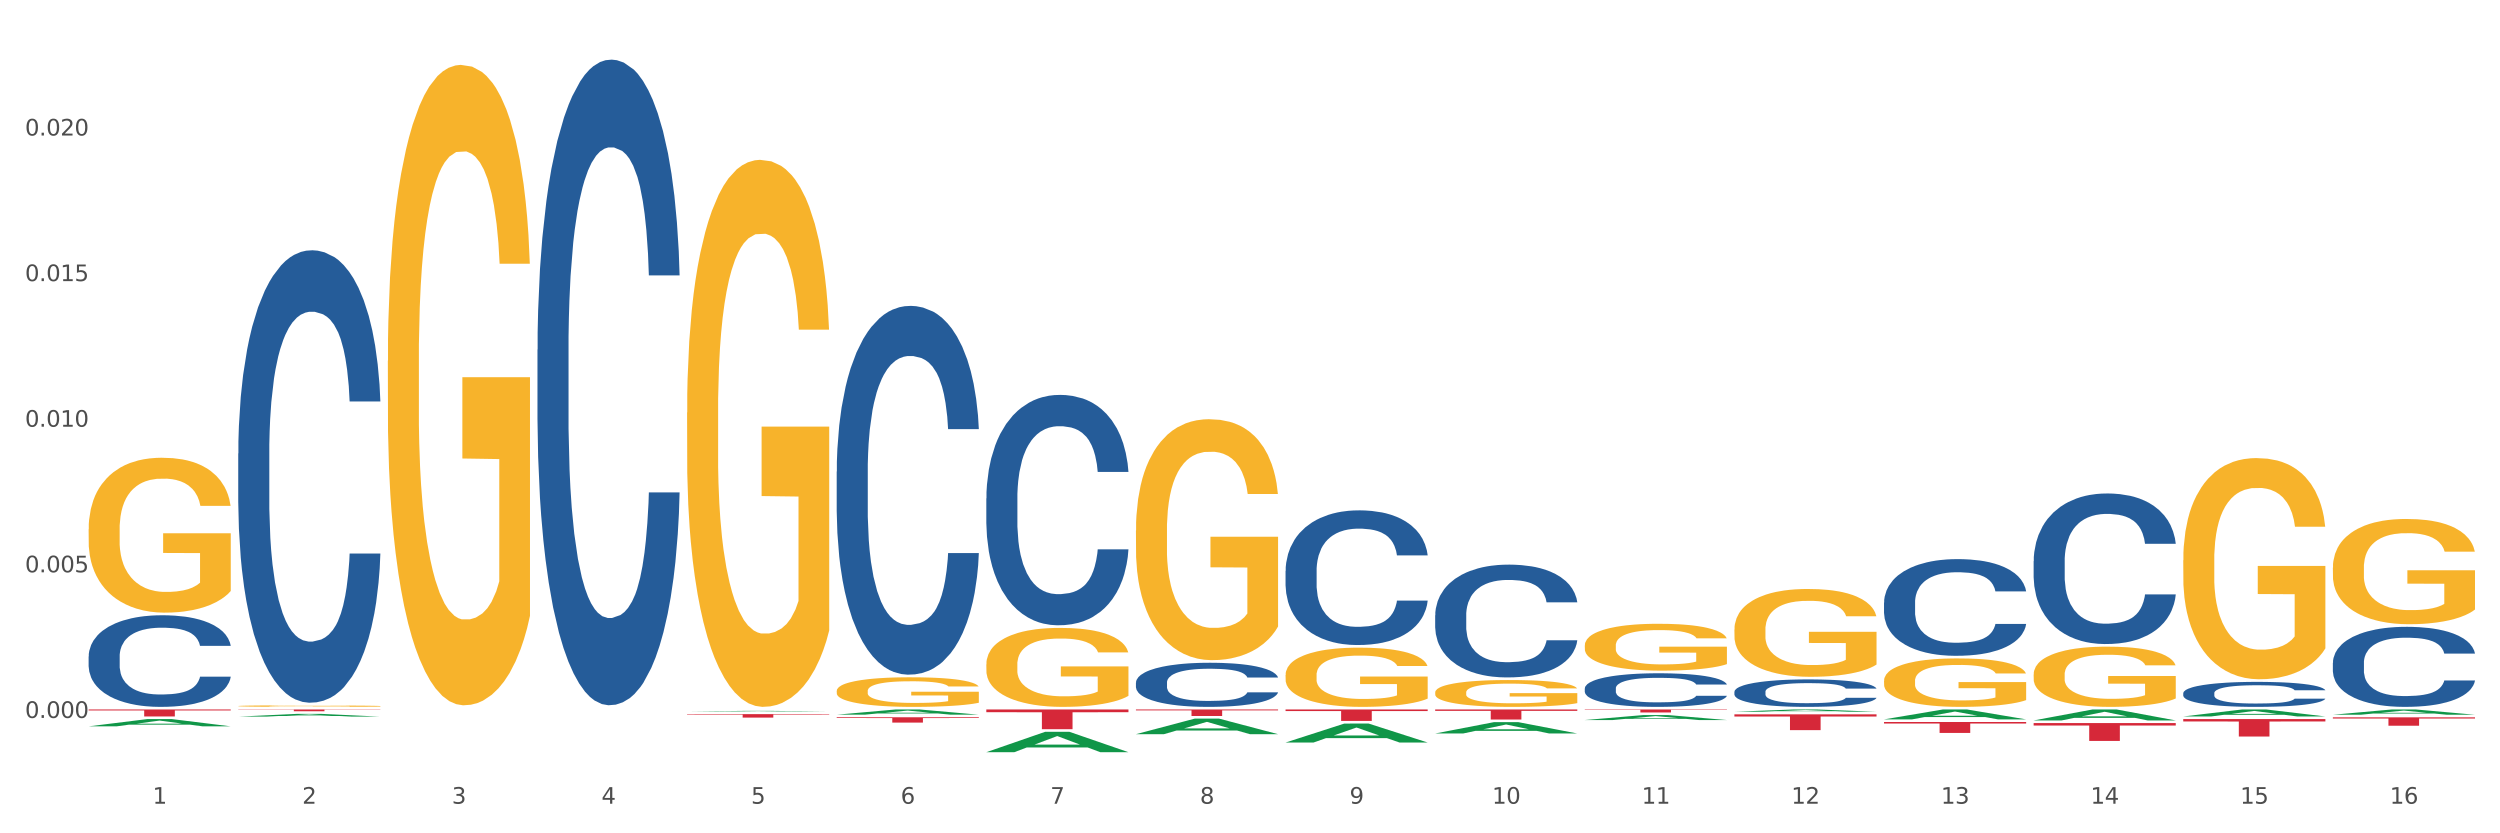<?xml version="1.0" encoding="utf-8" standalone="no"?>
<!DOCTYPE svg PUBLIC "-//W3C//DTD SVG 1.1//EN"
  "http://www.w3.org/Graphics/SVG/1.1/DTD/svg11.dtd">
<svg xmlns:xlink="http://www.w3.org/1999/xlink" width="1080pt" height="360pt" viewBox="0 0 1080 360" xmlns="http://www.w3.org/2000/svg" version="1.1">
 <rect x="0" y="0" width="1080" height="360" fill="#333333" stroke="none"/>
 <defs>
  <style type="text/css">*{stroke-linejoin: round; stroke-linecap: butt}</style>
 </defs>
 <g id="figure_1">
  <g id="patch_1">
   <path d="M 0 360 
L 1080 360 
L 1080 0 
L 0 0 
z
" style="fill: #ffffff; stroke: #ffffff; stroke-linejoin: miter"/>
  </g>
  <g id="axes_1">
   <g id="matplotlib.axis_1">
    <g id="xtick_1">
     <g id="text_1">
      <!-- 1 -->
      <g style="fill: #4d4d4d" transform="translate(65.93 347.204) scale(0.096 -0.096)">
       <defs>
        <path id="DejaVuSans-31" d="M 794 531 
L 1825 531 
L 1825 4091 
L 703 3866 
L 703 4441 
L 1819 4666 
L 2450 4666 
L 2450 531 
L 3481 531 
L 3481 0 
L 794 0 
L 794 531 
z
" transform="scale(0.016)"/>
       </defs>
       <use xlink:href="#DejaVuSans-31"/>
      </g>
     </g>
    </g>
    <g id="xtick_2">
     <g id="text_2">
      <!-- 2 -->
      <g style="fill: #4d4d4d" transform="translate(130.565 347.204) scale(0.096 -0.096)">
       <defs>
        <path id="DejaVuSans-32" d="M 1228 531 
L 3431 531 
L 3431 0 
L 469 0 
L 469 531 
Q 828 903 1448 1529 
Q 2069 2156 2228 2338 
Q 2531 2678 2651 2914 
Q 2772 3150 2772 3378 
Q 2772 3750 2511 3984 
Q 2250 4219 1831 4219 
Q 1534 4219 1204 4116 
Q 875 4013 500 3803 
L 500 4441 
Q 881 4594 1212 4672 
Q 1544 4750 1819 4750 
Q 2544 4750 2975 4387 
Q 3406 4025 3406 3419 
Q 3406 3131 3298 2873 
Q 3191 2616 2906 2266 
Q 2828 2175 2409 1742 
Q 1991 1309 1228 531 
z
" transform="scale(0.016)"/>
       </defs>
       <use xlink:href="#DejaVuSans-32"/>
      </g>
     </g>
    </g>
    <g id="xtick_3">
     <g id="text_3">
      <!-- 3 -->
      <g style="fill: #4d4d4d" transform="translate(195.199 347.204) scale(0.096 -0.096)">
       <defs>
        <path id="DejaVuSans-33" d="M 2597 2516 
Q 3050 2419 3304 2112 
Q 3559 1806 3559 1356 
Q 3559 666 3084 287 
Q 2609 -91 1734 -91 
Q 1441 -91 1130 -33 
Q 819 25 488 141 
L 488 750 
Q 750 597 1062 519 
Q 1375 441 1716 441 
Q 2309 441 2620 675 
Q 2931 909 2931 1356 
Q 2931 1769 2642 2001 
Q 2353 2234 1838 2234 
L 1294 2234 
L 1294 2753 
L 1863 2753 
Q 2328 2753 2575 2939 
Q 2822 3125 2822 3475 
Q 2822 3834 2567 4026 
Q 2313 4219 1838 4219 
Q 1578 4219 1281 4162 
Q 984 4106 628 3988 
L 628 4550 
Q 988 4650 1302 4700 
Q 1616 4750 1894 4750 
Q 2613 4750 3031 4423 
Q 3450 4097 3450 3541 
Q 3450 3153 3228 2886 
Q 3006 2619 2597 2516 
z
" transform="scale(0.016)"/>
       </defs>
       <use xlink:href="#DejaVuSans-33"/>
      </g>
     </g>
    </g>
    <g id="xtick_4">
     <g id="text_4">
      <!-- 4 -->
      <g style="fill: #4d4d4d" transform="translate(259.833 347.204) scale(0.096 -0.096)">
       <defs>
        <path id="DejaVuSans-34" d="M 2419 4116 
L 825 1625 
L 2419 1625 
L 2419 4116 
z
M 2253 4666 
L 3047 4666 
L 3047 1625 
L 3713 1625 
L 3713 1100 
L 3047 1100 
L 3047 0 
L 2419 0 
L 2419 1100 
L 313 1100 
L 313 1709 
L 2253 4666 
z
" transform="scale(0.016)"/>
       </defs>
       <use xlink:href="#DejaVuSans-34"/>
      </g>
     </g>
    </g>
    <g id="xtick_5">
     <g id="text_5">
      <!-- 5 -->
      <g style="fill: #4d4d4d" transform="translate(324.467 347.204) scale(0.096 -0.096)">
       <defs>
        <path id="DejaVuSans-35" d="M 691 4666 
L 3169 4666 
L 3169 4134 
L 1269 4134 
L 1269 2991 
Q 1406 3038 1543 3061 
Q 1681 3084 1819 3084 
Q 2600 3084 3056 2656 
Q 3513 2228 3513 1497 
Q 3513 744 3044 326 
Q 2575 -91 1722 -91 
Q 1428 -91 1123 -41 
Q 819 9 494 109 
L 494 744 
Q 775 591 1075 516 
Q 1375 441 1709 441 
Q 2250 441 2565 725 
Q 2881 1009 2881 1497 
Q 2881 1984 2565 2268 
Q 2250 2553 1709 2553 
Q 1456 2553 1204 2497 
Q 953 2441 691 2322 
L 691 4666 
z
" transform="scale(0.016)"/>
       </defs>
       <use xlink:href="#DejaVuSans-35"/>
      </g>
     </g>
    </g>
    <g id="xtick_6">
     <g id="text_6">
      <!-- 6 -->
      <g style="fill: #4d4d4d" transform="translate(389.102 347.204) scale(0.096 -0.096)">
       <defs>
        <path id="DejaVuSans-36" d="M 2113 2584 
Q 1688 2584 1439 2293 
Q 1191 2003 1191 1497 
Q 1191 994 1439 701 
Q 1688 409 2113 409 
Q 2538 409 2786 701 
Q 3034 994 3034 1497 
Q 3034 2003 2786 2293 
Q 2538 2584 2113 2584 
z
M 3366 4563 
L 3366 3988 
Q 3128 4100 2886 4159 
Q 2644 4219 2406 4219 
Q 1781 4219 1451 3797 
Q 1122 3375 1075 2522 
Q 1259 2794 1537 2939 
Q 1816 3084 2150 3084 
Q 2853 3084 3261 2657 
Q 3669 2231 3669 1497 
Q 3669 778 3244 343 
Q 2819 -91 2113 -91 
Q 1303 -91 875 529 
Q 447 1150 447 2328 
Q 447 3434 972 4092 
Q 1497 4750 2381 4750 
Q 2619 4750 2861 4703 
Q 3103 4656 3366 4563 
z
" transform="scale(0.016)"/>
       </defs>
       <use xlink:href="#DejaVuSans-36"/>
      </g>
     </g>
    </g>
    <g id="xtick_7">
     <g id="text_7">
      <!-- 7 -->
      <g style="fill: #4d4d4d" transform="translate(453.736 347.204) scale(0.096 -0.096)">
       <defs>
        <path id="DejaVuSans-37" d="M 525 4666 
L 3525 4666 
L 3525 4397 
L 1831 0 
L 1172 0 
L 2766 4134 
L 525 4134 
L 525 4666 
z
" transform="scale(0.016)"/>
       </defs>
       <use xlink:href="#DejaVuSans-37"/>
      </g>
     </g>
    </g>
    <g id="xtick_8">
     <g id="text_8">
      <!-- 8 -->
      <g style="fill: #4d4d4d" transform="translate(518.37 347.204) scale(0.096 -0.096)">
       <defs>
        <path id="DejaVuSans-38" d="M 2034 2216 
Q 1584 2216 1326 1975 
Q 1069 1734 1069 1313 
Q 1069 891 1326 650 
Q 1584 409 2034 409 
Q 2484 409 2743 651 
Q 3003 894 3003 1313 
Q 3003 1734 2745 1975 
Q 2488 2216 2034 2216 
z
M 1403 2484 
Q 997 2584 770 2862 
Q 544 3141 544 3541 
Q 544 4100 942 4425 
Q 1341 4750 2034 4750 
Q 2731 4750 3128 4425 
Q 3525 4100 3525 3541 
Q 3525 3141 3298 2862 
Q 3072 2584 2669 2484 
Q 3125 2378 3379 2068 
Q 3634 1759 3634 1313 
Q 3634 634 3220 271 
Q 2806 -91 2034 -91 
Q 1263 -91 848 271 
Q 434 634 434 1313 
Q 434 1759 690 2068 
Q 947 2378 1403 2484 
z
M 1172 3481 
Q 1172 3119 1398 2916 
Q 1625 2713 2034 2713 
Q 2441 2713 2670 2916 
Q 2900 3119 2900 3481 
Q 2900 3844 2670 4047 
Q 2441 4250 2034 4250 
Q 1625 4250 1398 4047 
Q 1172 3844 1172 3481 
z
" transform="scale(0.016)"/>
       </defs>
       <use xlink:href="#DejaVuSans-38"/>
      </g>
     </g>
    </g>
    <g id="xtick_9">
     <g id="text_9">
      <!-- 9 -->
      <g style="fill: #4d4d4d" transform="translate(583.005 347.204) scale(0.096 -0.096)">
       <defs>
        <path id="DejaVuSans-39" d="M 703 97 
L 703 672 
Q 941 559 1184 500 
Q 1428 441 1663 441 
Q 2288 441 2617 861 
Q 2947 1281 2994 2138 
Q 2813 1869 2534 1725 
Q 2256 1581 1919 1581 
Q 1219 1581 811 2004 
Q 403 2428 403 3163 
Q 403 3881 828 4315 
Q 1253 4750 1959 4750 
Q 2769 4750 3195 4129 
Q 3622 3509 3622 2328 
Q 3622 1225 3098 567 
Q 2575 -91 1691 -91 
Q 1453 -91 1209 -44 
Q 966 3 703 97 
z
M 1959 2075 
Q 2384 2075 2632 2365 
Q 2881 2656 2881 3163 
Q 2881 3666 2632 3958 
Q 2384 4250 1959 4250 
Q 1534 4250 1286 3958 
Q 1038 3666 1038 3163 
Q 1038 2656 1286 2365 
Q 1534 2075 1959 2075 
z
" transform="scale(0.016)"/>
       </defs>
       <use xlink:href="#DejaVuSans-39"/>
      </g>
     </g>
    </g>
    <g id="xtick_10">
     <g id="text_10">
      <!-- 10 -->
      <g style="fill: #4d4d4d" transform="translate(644.585 347.204) scale(0.096 -0.096)">
       <defs>
        <path id="DejaVuSans-30" d="M 2034 4250 
Q 1547 4250 1301 3770 
Q 1056 3291 1056 2328 
Q 1056 1369 1301 889 
Q 1547 409 2034 409 
Q 2525 409 2770 889 
Q 3016 1369 3016 2328 
Q 3016 3291 2770 3770 
Q 2525 4250 2034 4250 
z
M 2034 4750 
Q 2819 4750 3233 4129 
Q 3647 3509 3647 2328 
Q 3647 1150 3233 529 
Q 2819 -91 2034 -91 
Q 1250 -91 836 529 
Q 422 1150 422 2328 
Q 422 3509 836 4129 
Q 1250 4750 2034 4750 
z
" transform="scale(0.016)"/>
       </defs>
       <use xlink:href="#DejaVuSans-31"/>
       <use xlink:href="#DejaVuSans-30" transform="translate(63.623 0)"/>
      </g>
     </g>
    </g>
    <g id="xtick_11">
     <g id="text_11">
      <!-- 11 -->
      <g style="fill: #4d4d4d" transform="translate(709.219 347.204) scale(0.096 -0.096)">
       <use xlink:href="#DejaVuSans-31"/>
       <use xlink:href="#DejaVuSans-31" transform="translate(63.623 0)"/>
      </g>
     </g>
    </g>
    <g id="xtick_12">
     <g id="text_12">
      <!-- 12 -->
      <g style="fill: #4d4d4d" transform="translate(773.854 347.204) scale(0.096 -0.096)">
       <use xlink:href="#DejaVuSans-31"/>
       <use xlink:href="#DejaVuSans-32" transform="translate(63.623 0)"/>
      </g>
     </g>
    </g>
    <g id="xtick_13">
     <g id="text_13">
      <!-- 13 -->
      <g style="fill: #4d4d4d" transform="translate(838.488 347.204) scale(0.096 -0.096)">
       <use xlink:href="#DejaVuSans-31"/>
       <use xlink:href="#DejaVuSans-33" transform="translate(63.623 0)"/>
      </g>
     </g>
    </g>
    <g id="xtick_14">
     <g id="text_14">
      <!-- 14 -->
      <g style="fill: #4d4d4d" transform="translate(903.122 347.204) scale(0.096 -0.096)">
       <use xlink:href="#DejaVuSans-31"/>
       <use xlink:href="#DejaVuSans-34" transform="translate(63.623 0)"/>
      </g>
     </g>
    </g>
    <g id="xtick_15">
     <g id="text_15">
      <!-- 15 -->
      <g style="fill: #4d4d4d" transform="translate(967.756 347.204) scale(0.096 -0.096)">
       <use xlink:href="#DejaVuSans-31"/>
       <use xlink:href="#DejaVuSans-35" transform="translate(63.623 0)"/>
      </g>
     </g>
    </g>
    <g id="xtick_16">
     <g id="text_16">
      <!-- 16 -->
      <g style="fill: #4d4d4d" transform="translate(1032.391 347.204) scale(0.096 -0.096)">
       <use xlink:href="#DejaVuSans-31"/>
       <use xlink:href="#DejaVuSans-36" transform="translate(63.623 0)"/>
      </g>
     </g>
    </g>
    <g id="xtick_17"/>
    <g id="xtick_18"/>
    <g id="xtick_19"/>
    <g id="xtick_20"/>
    <g id="xtick_21"/>
    <g id="xtick_22"/>
    <g id="xtick_23"/>
    <g id="xtick_24"/>
    <g id="xtick_25"/>
    <g id="xtick_26"/>
    <g id="xtick_27"/>
    <g id="xtick_28"/>
    <g id="xtick_29"/>
    <g id="xtick_30"/>
    <g id="xtick_31"/>
   </g>
   <g id="matplotlib.axis_2">
    <g id="ytick_1">
     <g id="text_17">
      <!-- 0.000 -->
      <g style="fill: #4d4d4d" transform="translate(10.8 310.143) scale(0.096 -0.096)">
       <defs>
        <path id="DejaVuSans-2e" d="M 684 794 
L 1344 794 
L 1344 0 
L 684 0 
L 684 794 
z
" transform="scale(0.016)"/>
       </defs>
       <use xlink:href="#DejaVuSans-30"/>
       <use xlink:href="#DejaVuSans-2e" transform="translate(63.623 0)"/>
       <use xlink:href="#DejaVuSans-30" transform="translate(95.41 0)"/>
       <use xlink:href="#DejaVuSans-30" transform="translate(159.033 0)"/>
       <use xlink:href="#DejaVuSans-30" transform="translate(222.656 0)"/>
      </g>
     </g>
    </g>
    <g id="ytick_2">
     <g id="text_18">
      <!-- 0.005 -->
      <g style="fill: #4d4d4d" transform="translate(10.8 247.243) scale(0.096 -0.096)">
       <use xlink:href="#DejaVuSans-30"/>
       <use xlink:href="#DejaVuSans-2e" transform="translate(63.623 0)"/>
       <use xlink:href="#DejaVuSans-30" transform="translate(95.41 0)"/>
       <use xlink:href="#DejaVuSans-30" transform="translate(159.033 0)"/>
       <use xlink:href="#DejaVuSans-35" transform="translate(222.656 0)"/>
      </g>
     </g>
    </g>
    <g id="ytick_3">
     <g id="text_19">
      <!-- 0.010 -->
      <g style="fill: #4d4d4d" transform="translate(10.8 184.343) scale(0.096 -0.096)">
       <use xlink:href="#DejaVuSans-30"/>
       <use xlink:href="#DejaVuSans-2e" transform="translate(63.623 0)"/>
       <use xlink:href="#DejaVuSans-30" transform="translate(95.41 0)"/>
       <use xlink:href="#DejaVuSans-31" transform="translate(159.033 0)"/>
       <use xlink:href="#DejaVuSans-30" transform="translate(222.656 0)"/>
      </g>
     </g>
    </g>
    <g id="ytick_4">
     <g id="text_20">
      <!-- 0.015 -->
      <g style="fill: #4d4d4d" transform="translate(10.8 121.444) scale(0.096 -0.096)">
       <use xlink:href="#DejaVuSans-30"/>
       <use xlink:href="#DejaVuSans-2e" transform="translate(63.623 0)"/>
       <use xlink:href="#DejaVuSans-30" transform="translate(95.41 0)"/>
       <use xlink:href="#DejaVuSans-31" transform="translate(159.033 0)"/>
       <use xlink:href="#DejaVuSans-35" transform="translate(222.656 0)"/>
      </g>
     </g>
    </g>
    <g id="ytick_5">
     <g id="text_21">
      <!-- 0.020 -->
      <g style="fill: #4d4d4d" transform="translate(10.8 58.544) scale(0.096 -0.096)">
       <use xlink:href="#DejaVuSans-30"/>
       <use xlink:href="#DejaVuSans-2e" transform="translate(63.623 0)"/>
       <use xlink:href="#DejaVuSans-30" transform="translate(95.41 0)"/>
       <use xlink:href="#DejaVuSans-32" transform="translate(159.033 0)"/>
       <use xlink:href="#DejaVuSans-30" transform="translate(222.656 0)"/>
      </g>
     </g>
    </g>
    <g id="ytick_6"/>
    <g id="ytick_7"/>
    <g id="ytick_8"/>
    <g id="ytick_9"/>
    <g id="ytick_10"/>
   </g>
   <g id="PolyCollection_1">
    <path d="M 38.283 313.777 
L 38.346 313.774 
L 63.667 310.639 
L 74.175 310.636 
L 99.686 313.782 
L 87.532 313.782 
L 82.024 313.05 
L 55.881 313.05 
L 55.691 313.062 
L 50.374 313.782 
L 38.283 313.782 
L 38.283 313.777 
L 59.173 312.612 
L 78.733 312.609 
L 69.048 311.307 
L 68.921 311.301 
L 68.794 311.31 
L 59.109 312.609 
L 59.173 312.612 
L 38.283 313.777 
z
" clip-path="url(#pfbec4021b6)" style="fill: #109648"/>
    <path d="M 490.723 306.495 
L 552.126 306.495 
L 552.126 306.887 
L 527.972 306.89 
L 527.972 309.317 
L 514.731 309.317 
L 514.731 306.89 
L 490.723 306.887 
L 490.723 306.498 
L 490.723 306.495 
z
" clip-path="url(#pfbec4021b6)" style="fill: #d62839"/>
    <path d="M 555.357 306.495 
L 616.76 306.495 
L 616.76 307.184 
L 592.606 307.189 
L 592.606 311.452 
L 579.365 311.452 
L 579.365 307.189 
L 555.357 307.184 
L 555.357 306.5 
L 555.357 306.495 
z
" clip-path="url(#pfbec4021b6)" style="fill: #d62839"/>
    <path d="M 684.626 306.495 
L 746.029 306.495 
L 746.029 306.673 
L 721.875 306.674 
L 721.875 307.774 
L 708.634 307.774 
L 708.634 306.674 
L 684.626 306.673 
L 684.626 306.497 
L 684.626 306.495 
z
" clip-path="url(#pfbec4021b6)" style="fill: #d62839"/>
    <path d="M 749.26 308.592 
L 810.663 308.592 
L 810.663 309.539 
L 786.509 309.545 
L 786.509 315.404 
L 773.268 315.404 
L 773.268 309.545 
L 749.26 309.539 
L 749.26 308.598 
L 749.26 308.592 
z
" clip-path="url(#pfbec4021b6)" style="fill: #d62839"/>
    <path d="M 813.895 311.902 
L 875.297 311.902 
L 875.297 312.559 
L 851.143 312.563 
L 851.143 316.628 
L 837.903 316.628 
L 837.903 312.563 
L 813.895 312.559 
L 813.895 311.906 
L 813.895 311.902 
z
" clip-path="url(#pfbec4021b6)" style="fill: #d62839"/>
    <path d="M 878.529 312.354 
L 939.931 312.354 
L 939.931 313.43 
L 915.778 313.438 
L 915.778 320.096 
L 902.537 320.096 
L 902.537 313.438 
L 878.529 313.43 
L 878.529 312.362 
L 878.529 312.354 
z
" clip-path="url(#pfbec4021b6)" style="fill: #d62839"/>
    <path d="M 943.163 310.633 
L 1004.566 310.633 
L 1004.566 311.682 
L 980.412 311.689 
L 980.412 318.181 
L 967.171 318.181 
L 967.171 311.689 
L 943.163 311.682 
L 943.163 310.64 
L 943.163 310.633 
z
" clip-path="url(#pfbec4021b6)" style="fill: #d62839"/>
    <path d="M 1007.797 309.892 
L 1069.2 309.892 
L 1069.2 310.395 
L 1045.046 310.398 
L 1045.046 313.508 
L 1031.806 313.508 
L 1031.806 310.398 
L 1007.797 310.395 
L 1007.797 309.896 
L 1007.797 309.892 
z
" clip-path="url(#pfbec4021b6)" style="fill: #d62839"/>
    <path d="M 426.089 306.495 
L 487.491 306.495 
L 487.491 307.68 
L 463.338 307.688 
L 463.338 315.018 
L 450.097 315.018 
L 450.097 307.688 
L 426.089 307.68 
L 426.089 306.503 
L 426.089 306.495 
z
" clip-path="url(#pfbec4021b6)" style="fill: #d62839"/>
    <path d="M 878.529 291.376 
L 878.601 291.352 
L 878.601 290.496 
L 878.746 289.76 
L 879.471 287.978 
L 880.559 286.504 
L 881.356 285.72 
L 882.154 285.078 
L 883.096 284.437 
L 884.256 283.771 
L 886.358 282.797 
L 887.663 282.298 
L 889.258 281.775 
L 892.158 281.015 
L 894.26 280.587 
L 896.435 280.231 
L 899.987 279.803 
L 902.307 279.613 
L 904.772 279.47 
L 907.744 279.375 
L 909.991 279.351 
L 914.921 279.423 
L 919.126 279.637 
L 921.155 279.803 
L 923.765 280.088 
L 925.143 280.278 
L 927.39 280.658 
L 929.71 281.157 
L 931.305 281.585 
L 933.697 282.393 
L 935.509 283.201 
L 937.177 284.199 
L 938.047 284.888 
L 938.699 285.53 
L 939.279 286.267 
L 939.859 287.431 
L 926.81 287.431 
L 926.303 286.599 
L 925.505 285.815 
L 924.345 285.055 
L 923.33 284.579 
L 921.59 283.985 
L 919.996 283.605 
L 918.328 283.32 
L 916.298 283.082 
L 914.703 282.963 
L 912.456 282.868 
L 908.034 282.892 
L 905.062 283.082 
L 903.032 283.32 
L 901.727 283.534 
L 900.567 283.771 
L 899.262 284.104 
L 897.74 284.603 
L 896.652 285.055 
L 895.565 285.625 
L 894.695 286.195 
L 893.898 286.861 
L 893.245 287.574 
L 892.738 288.31 
L 892.303 289.213 
L 891.94 290.71 
L 891.94 293.966 
L 892.085 294.703 
L 892.448 295.677 
L 892.883 296.414 
L 893.608 297.293 
L 894.26 297.887 
L 895.492 298.742 
L 896.87 299.455 
L 897.957 299.907 
L 899.045 300.287 
L 900.93 300.81 
L 903.032 301.238 
L 904.844 301.499 
L 907.309 301.737 
L 908.976 301.832 
L 910.426 301.879 
L 913.978 301.879 
L 916.516 301.808 
L 919.343 301.642 
L 921.518 301.428 
L 923.33 301.166 
L 925.36 300.739 
L 926.665 300.335 
L 926.665 295.368 
L 910.716 295.344 
L 910.716 292.041 
L 939.931 292.041 
L 939.931 301.737 
L 938.699 302.236 
L 937.322 302.687 
L 935.872 303.091 
L 933.697 303.59 
L 931.087 304.065 
L 928.767 304.398 
L 926.303 304.683 
L 923.403 304.945 
L 919.633 305.182 
L 917.313 305.277 
L 914.413 305.349 
L 911.006 305.372 
L 908.034 305.325 
L 905.134 305.206 
L 902.089 304.992 
L 899.117 304.683 
L 896.87 304.374 
L 894.623 303.994 
L 892.23 303.495 
L 890.345 303.02 
L 888.895 302.592 
L 887.301 302.046 
L 885.561 301.333 
L 884.256 300.691 
L 883.096 300.026 
L 881.864 299.17 
L 880.994 298.433 
L 880.124 297.507 
L 879.616 296.818 
L 879.036 295.748 
L 878.601 294.251 
L 878.529 291.376 
z
" clip-path="url(#pfbec4021b6)" style="fill: #f7b32b"/>
    <path d="M 749.26 271.972 
L 749.333 271.937 
L 749.333 270.69 
L 749.478 269.616 
L 750.203 267.017 
L 751.29 264.869 
L 752.088 263.725 
L 752.885 262.789 
L 753.827 261.854 
L 754.987 260.884 
L 757.09 259.463 
L 758.395 258.735 
L 759.989 257.973 
L 762.889 256.864 
L 764.991 256.24 
L 767.166 255.72 
L 770.719 255.097 
L 773.038 254.819 
L 775.503 254.612 
L 778.475 254.473 
L 780.723 254.438 
L 785.652 254.542 
L 789.857 254.854 
L 791.887 255.097 
L 794.497 255.513 
L 795.874 255.79 
L 798.121 256.344 
L 800.441 257.072 
L 802.036 257.696 
L 804.428 258.874 
L 806.241 260.052 
L 807.908 261.507 
L 808.778 262.512 
L 809.43 263.448 
L 810.01 264.522 
L 810.59 266.22 
L 797.541 266.22 
L 797.034 265.007 
L 796.236 263.864 
L 795.077 262.755 
L 794.062 262.062 
L 792.322 261.195 
L 790.727 260.641 
L 789.06 260.225 
L 787.03 259.879 
L 785.435 259.705 
L 783.188 259.567 
L 778.765 259.601 
L 775.793 259.879 
L 773.763 260.225 
L 772.458 260.537 
L 771.298 260.884 
L 769.994 261.369 
L 768.471 262.096 
L 767.384 262.755 
L 766.296 263.586 
L 765.426 264.418 
L 764.629 265.388 
L 763.977 266.428 
L 763.469 267.502 
L 763.034 268.819 
L 762.672 271.002 
L 762.672 275.749 
L 762.817 276.823 
L 763.179 278.244 
L 763.614 279.318 
L 764.339 280.6 
L 764.991 281.467 
L 766.224 282.714 
L 767.601 283.754 
L 768.689 284.412 
L 769.776 284.967 
L 771.661 285.729 
L 773.763 286.353 
L 775.576 286.734 
L 778.04 287.08 
L 779.708 287.219 
L 781.158 287.288 
L 784.71 287.288 
L 787.247 287.184 
L 790.074 286.942 
L 792.249 286.63 
L 794.062 286.249 
L 796.091 285.625 
L 797.396 285.036 
L 797.396 277.794 
L 781.448 277.759 
L 781.448 272.942 
L 810.663 272.942 
L 810.663 287.08 
L 809.43 287.808 
L 808.053 288.466 
L 806.603 289.056 
L 804.428 289.783 
L 801.819 290.476 
L 799.499 290.961 
L 797.034 291.377 
L 794.134 291.758 
L 790.364 292.105 
L 788.045 292.243 
L 785.145 292.347 
L 781.738 292.382 
L 778.765 292.313 
L 775.866 292.14 
L 772.821 291.828 
L 769.849 291.377 
L 767.601 290.927 
L 765.354 290.372 
L 762.962 289.645 
L 761.077 288.952 
L 759.627 288.328 
L 758.032 287.531 
L 756.292 286.491 
L 754.987 285.556 
L 753.827 284.585 
L 752.595 283.338 
L 751.725 282.264 
L 750.855 280.912 
L 750.348 279.907 
L 749.768 278.348 
L 749.333 276.165 
L 749.26 271.972 
z
" clip-path="url(#pfbec4021b6)" style="fill: #f7b32b"/>
    <path d="M 684.626 278.833 
L 684.698 278.814 
L 684.698 278.148 
L 684.843 277.575 
L 685.568 276.187 
L 686.656 275.04 
L 687.453 274.43 
L 688.251 273.93 
L 689.193 273.431 
L 690.353 272.913 
L 692.455 272.154 
L 693.76 271.766 
L 695.355 271.359 
L 698.255 270.766 
L 700.357 270.433 
L 702.532 270.156 
L 706.084 269.823 
L 708.404 269.675 
L 710.869 269.564 
L 713.841 269.49 
L 716.088 269.471 
L 721.018 269.527 
L 725.223 269.693 
L 727.253 269.823 
L 729.862 270.045 
L 731.24 270.193 
L 733.487 270.489 
L 735.807 270.877 
L 737.402 271.211 
L 739.794 271.84 
L 741.606 272.469 
L 743.274 273.246 
L 744.144 273.782 
L 744.796 274.282 
L 745.376 274.855 
L 745.956 275.762 
L 732.907 275.762 
L 732.4 275.114 
L 731.602 274.504 
L 730.442 273.912 
L 729.427 273.542 
L 727.687 273.079 
L 726.093 272.783 
L 724.425 272.561 
L 722.395 272.376 
L 720.801 272.284 
L 718.553 272.21 
L 714.131 272.228 
L 711.159 272.376 
L 709.129 272.561 
L 707.824 272.728 
L 706.664 272.913 
L 705.359 273.172 
L 703.837 273.56 
L 702.749 273.912 
L 701.662 274.356 
L 700.792 274.8 
L 699.995 275.318 
L 699.342 275.873 
L 698.835 276.446 
L 698.4 277.149 
L 698.037 278.315 
L 698.037 280.849 
L 698.182 281.423 
L 698.545 282.181 
L 698.98 282.755 
L 699.705 283.439 
L 700.357 283.902 
L 701.59 284.568 
L 702.967 285.123 
L 704.054 285.474 
L 705.142 285.77 
L 707.027 286.177 
L 709.129 286.51 
L 710.941 286.714 
L 713.406 286.899 
L 715.074 286.973 
L 716.523 287.01 
L 720.076 287.01 
L 722.613 286.954 
L 725.44 286.825 
L 727.615 286.658 
L 729.427 286.455 
L 731.457 286.122 
L 732.762 285.807 
L 732.762 281.941 
L 716.813 281.922 
L 716.813 279.351 
L 746.029 279.351 
L 746.029 286.899 
L 744.796 287.287 
L 743.419 287.639 
L 741.969 287.953 
L 739.794 288.342 
L 737.184 288.712 
L 734.864 288.971 
L 732.4 289.193 
L 729.5 289.396 
L 725.73 289.581 
L 723.41 289.655 
L 720.511 289.711 
L 717.103 289.729 
L 714.131 289.692 
L 711.231 289.6 
L 708.187 289.433 
L 705.214 289.193 
L 702.967 288.952 
L 700.72 288.656 
L 698.327 288.268 
L 696.442 287.898 
L 694.993 287.565 
L 693.398 287.139 
L 691.658 286.584 
L 690.353 286.085 
L 689.193 285.567 
L 687.961 284.901 
L 687.091 284.327 
L 686.221 283.606 
L 685.713 283.069 
L 685.133 282.237 
L 684.698 281.071 
L 684.626 278.833 
z
" clip-path="url(#pfbec4021b6)" style="fill: #f7b32b"/>
    <path d="M 619.992 299.134 
L 620.064 299.123 
L 620.064 298.742 
L 620.209 298.413 
L 620.934 297.619 
L 622.021 296.962 
L 622.819 296.613 
L 623.616 296.327 
L 624.559 296.041 
L 625.719 295.744 
L 627.821 295.31 
L 629.126 295.087 
L 630.721 294.854 
L 633.621 294.515 
L 635.723 294.325 
L 637.898 294.166 
L 641.45 293.975 
L 643.77 293.89 
L 646.235 293.827 
L 649.207 293.784 
L 651.454 293.774 
L 656.384 293.806 
L 660.588 293.901 
L 662.618 293.975 
L 665.228 294.102 
L 666.605 294.187 
L 668.853 294.356 
L 671.173 294.579 
L 672.767 294.769 
L 675.16 295.13 
L 676.972 295.49 
L 678.639 295.935 
L 679.509 296.242 
L 680.162 296.528 
L 680.742 296.856 
L 681.322 297.375 
L 668.273 297.375 
L 667.765 297.004 
L 666.968 296.655 
L 665.808 296.316 
L 664.793 296.104 
L 663.053 295.839 
L 661.458 295.67 
L 659.791 295.543 
L 657.761 295.437 
L 656.166 295.384 
L 653.919 295.341 
L 649.497 295.352 
L 646.525 295.437 
L 644.495 295.543 
L 643.19 295.638 
L 642.03 295.744 
L 640.725 295.892 
L 639.203 296.115 
L 638.115 296.316 
L 637.028 296.57 
L 636.158 296.824 
L 635.36 297.121 
L 634.708 297.439 
L 634.201 297.767 
L 633.766 298.17 
L 633.403 298.837 
L 633.403 300.288 
L 633.548 300.616 
L 633.911 301.051 
L 634.346 301.379 
L 635.07 301.771 
L 635.723 302.036 
L 636.955 302.417 
L 638.333 302.735 
L 639.42 302.936 
L 640.508 303.106 
L 642.392 303.339 
L 644.495 303.529 
L 646.307 303.646 
L 648.772 303.752 
L 650.439 303.794 
L 651.889 303.815 
L 655.441 303.815 
L 657.979 303.784 
L 660.806 303.709 
L 662.981 303.614 
L 664.793 303.498 
L 666.823 303.307 
L 668.128 303.127 
L 668.128 300.913 
L 652.179 300.902 
L 652.179 299.43 
L 681.394 299.43 
L 681.394 303.752 
L 680.162 303.974 
L 678.784 304.175 
L 677.335 304.356 
L 675.16 304.578 
L 672.55 304.79 
L 670.23 304.938 
L 667.765 305.065 
L 664.866 305.182 
L 661.096 305.288 
L 658.776 305.33 
L 655.876 305.362 
L 652.469 305.372 
L 649.497 305.351 
L 646.597 305.298 
L 643.552 305.203 
L 640.58 305.065 
L 638.333 304.928 
L 636.085 304.758 
L 633.693 304.536 
L 631.808 304.324 
L 630.358 304.133 
L 628.763 303.889 
L 627.024 303.572 
L 625.719 303.286 
L 624.559 302.989 
L 623.326 302.608 
L 622.456 302.279 
L 621.587 301.866 
L 621.079 301.559 
L 620.499 301.083 
L 620.064 300.415 
L 619.992 299.134 
z
" clip-path="url(#pfbec4021b6)" style="fill: #f7b32b"/>
    <path d="M 555.357 291.606 
L 555.43 291.582 
L 555.43 290.741 
L 555.575 290.016 
L 556.3 288.263 
L 557.387 286.814 
L 558.185 286.043 
L 558.982 285.412 
L 559.924 284.781 
L 561.084 284.126 
L 563.187 283.168 
L 564.492 282.677 
L 566.086 282.163 
L 568.986 281.415 
L 571.089 280.994 
L 573.263 280.643 
L 576.816 280.223 
L 579.135 280.036 
L 581.6 279.895 
L 584.573 279.802 
L 586.82 279.779 
L 591.749 279.849 
L 595.954 280.059 
L 597.984 280.223 
L 600.594 280.503 
L 601.971 280.69 
L 604.218 281.064 
L 606.538 281.555 
L 608.133 281.976 
L 610.525 282.77 
L 612.338 283.565 
L 614.005 284.547 
L 614.875 285.225 
L 615.528 285.856 
L 616.107 286.58 
L 616.687 287.726 
L 603.638 287.726 
L 603.131 286.907 
L 602.334 286.136 
L 601.174 285.388 
L 600.159 284.921 
L 598.419 284.336 
L 596.824 283.962 
L 595.157 283.682 
L 593.127 283.448 
L 591.532 283.331 
L 589.285 283.238 
L 584.862 283.261 
L 581.89 283.448 
L 579.86 283.682 
L 578.555 283.892 
L 577.396 284.126 
L 576.091 284.453 
L 574.568 284.944 
L 573.481 285.388 
L 572.393 285.949 
L 571.524 286.51 
L 570.726 287.165 
L 570.074 287.866 
L 569.566 288.59 
L 569.131 289.479 
L 568.769 290.951 
L 568.769 294.153 
L 568.914 294.878 
L 569.276 295.836 
L 569.711 296.561 
L 570.436 297.425 
L 571.089 298.01 
L 572.321 298.851 
L 573.698 299.552 
L 574.786 299.997 
L 575.873 300.371 
L 577.758 300.885 
L 579.86 301.305 
L 581.673 301.563 
L 584.138 301.796 
L 585.805 301.89 
L 587.255 301.937 
L 590.807 301.937 
L 593.344 301.866 
L 596.172 301.703 
L 598.346 301.492 
L 600.159 301.235 
L 602.189 300.815 
L 603.494 300.417 
L 603.494 295.532 
L 587.545 295.509 
L 587.545 292.26 
L 616.76 292.26 
L 616.76 301.796 
L 615.528 302.287 
L 614.15 302.731 
L 612.7 303.129 
L 610.525 303.619 
L 607.916 304.087 
L 605.596 304.414 
L 603.131 304.695 
L 600.231 304.952 
L 596.462 305.185 
L 594.142 305.279 
L 591.242 305.349 
L 587.835 305.372 
L 584.862 305.326 
L 581.963 305.209 
L 578.918 304.998 
L 575.946 304.695 
L 573.698 304.391 
L 571.451 304.017 
L 569.059 303.526 
L 567.174 303.058 
L 565.724 302.638 
L 564.129 302.1 
L 562.389 301.399 
L 561.084 300.768 
L 559.924 300.113 
L 558.692 299.272 
L 557.822 298.547 
L 556.952 297.636 
L 556.445 296.958 
L 555.865 295.906 
L 555.43 294.434 
L 555.357 291.606 
z
" clip-path="url(#pfbec4021b6)" style="fill: #f7b32b"/>
    <path d="M 490.723 229.196 
L 490.796 229.101 
L 490.796 225.679 
L 490.941 222.732 
L 491.665 215.602 
L 492.753 209.709 
L 493.55 206.572 
L 494.348 204.005 
L 495.29 201.438 
L 496.45 198.776 
L 498.552 194.879 
L 499.857 192.883 
L 501.452 190.791 
L 504.352 187.749 
L 506.454 186.038 
L 508.629 184.612 
L 512.181 182.901 
L 514.501 182.141 
L 516.966 181.57 
L 519.938 181.19 
L 522.186 181.095 
L 527.115 181.38 
L 531.32 182.236 
L 533.35 182.901 
L 535.959 184.042 
L 537.337 184.802 
L 539.584 186.323 
L 541.904 188.32 
L 543.499 190.031 
L 545.891 193.263 
L 547.703 196.495 
L 549.371 200.488 
L 550.241 203.244 
L 550.893 205.811 
L 551.473 208.758 
L 552.053 213.416 
L 539.004 213.416 
L 538.497 210.089 
L 537.699 206.952 
L 536.539 203.91 
L 535.524 202.009 
L 533.785 199.632 
L 532.19 198.111 
L 530.522 196.97 
L 528.493 196.02 
L 526.898 195.544 
L 524.65 195.164 
L 520.228 195.259 
L 517.256 196.02 
L 515.226 196.97 
L 513.921 197.826 
L 512.761 198.776 
L 511.456 200.107 
L 509.934 202.104 
L 508.847 203.91 
L 507.759 206.191 
L 506.889 208.473 
L 506.092 211.135 
L 505.439 213.986 
L 504.932 216.933 
L 504.497 220.546 
L 504.134 226.535 
L 504.134 239.558 
L 504.279 242.505 
L 504.642 246.403 
L 505.077 249.35 
L 505.802 252.867 
L 506.454 255.243 
L 507.687 258.666 
L 509.064 261.517 
L 510.152 263.324 
L 511.239 264.845 
L 513.124 266.936 
L 515.226 268.647 
L 517.038 269.693 
L 519.503 270.643 
L 521.171 271.024 
L 522.621 271.214 
L 526.173 271.214 
L 528.71 270.929 
L 531.537 270.263 
L 533.712 269.408 
L 535.524 268.362 
L 537.554 266.651 
L 538.859 265.035 
L 538.859 245.167 
L 522.91 245.072 
L 522.91 231.858 
L 552.126 231.858 
L 552.126 270.643 
L 550.893 272.64 
L 549.516 274.446 
L 548.066 276.062 
L 545.891 278.058 
L 543.281 279.96 
L 540.962 281.29 
L 538.497 282.431 
L 535.597 283.477 
L 531.827 284.427 
L 529.507 284.808 
L 526.608 285.093 
L 523.2 285.188 
L 520.228 284.998 
L 517.328 284.523 
L 514.284 283.667 
L 511.311 282.431 
L 509.064 281.195 
L 506.817 279.674 
L 504.424 277.678 
L 502.54 275.777 
L 501.09 274.066 
L 499.495 271.879 
L 497.755 269.027 
L 496.45 266.461 
L 495.29 263.799 
L 494.058 260.377 
L 493.188 257.43 
L 492.318 253.722 
L 491.81 250.966 
L 491.231 246.688 
L 490.796 240.699 
L 490.723 229.196 
z
" clip-path="url(#pfbec4021b6)" style="fill: #f7b32b"/>
    <path d="M 426.089 287.018 
L 426.161 286.987 
L 426.161 285.865 
L 426.306 284.899 
L 427.031 282.562 
L 428.119 280.63 
L 428.916 279.601 
L 429.713 278.76 
L 430.656 277.918 
L 431.816 277.046 
L 433.918 275.768 
L 435.223 275.114 
L 436.818 274.428 
L 439.718 273.431 
L 441.82 272.87 
L 443.995 272.403 
L 447.547 271.842 
L 449.867 271.593 
L 452.332 271.406 
L 455.304 271.281 
L 457.551 271.25 
L 462.481 271.343 
L 466.686 271.624 
L 468.715 271.842 
L 471.325 272.216 
L 472.703 272.465 
L 474.95 272.964 
L 477.27 273.618 
L 478.865 274.179 
L 481.257 275.239 
L 483.069 276.298 
L 484.737 277.607 
L 485.606 278.511 
L 486.259 279.352 
L 486.839 280.318 
L 487.419 281.845 
L 474.37 281.845 
L 473.862 280.754 
L 473.065 279.726 
L 471.905 278.729 
L 470.89 278.105 
L 469.15 277.326 
L 467.555 276.828 
L 465.888 276.454 
L 463.858 276.142 
L 462.263 275.986 
L 460.016 275.862 
L 455.594 275.893 
L 452.622 276.142 
L 450.592 276.454 
L 449.287 276.734 
L 448.127 277.046 
L 446.822 277.482 
L 445.3 278.137 
L 444.212 278.729 
L 443.125 279.477 
L 442.255 280.224 
L 441.458 281.097 
L 440.805 282.032 
L 440.298 282.998 
L 439.863 284.182 
L 439.5 286.145 
L 439.5 290.415 
L 439.645 291.381 
L 440.008 292.658 
L 440.443 293.624 
L 441.168 294.777 
L 441.82 295.556 
L 443.052 296.678 
L 444.43 297.613 
L 445.517 298.205 
L 446.605 298.704 
L 448.489 299.389 
L 450.592 299.95 
L 452.404 300.293 
L 454.869 300.605 
L 456.536 300.729 
L 457.986 300.792 
L 461.538 300.792 
L 464.076 300.698 
L 466.903 300.48 
L 469.078 300.199 
L 470.89 299.857 
L 472.92 299.296 
L 474.225 298.766 
L 474.225 292.253 
L 458.276 292.222 
L 458.276 287.89 
L 487.491 287.89 
L 487.491 300.605 
L 486.259 301.259 
L 484.882 301.851 
L 483.432 302.381 
L 481.257 303.035 
L 478.647 303.658 
L 476.327 304.095 
L 473.862 304.469 
L 470.963 304.811 
L 467.193 305.123 
L 464.873 305.248 
L 461.973 305.341 
L 458.566 305.372 
L 455.594 305.31 
L 452.694 305.154 
L 449.649 304.874 
L 446.677 304.469 
L 444.43 304.064 
L 442.182 303.565 
L 439.79 302.911 
L 437.905 302.287 
L 436.455 301.726 
L 434.861 301.01 
L 433.121 300.075 
L 431.816 299.233 
L 430.656 298.361 
L 429.424 297.239 
L 428.554 296.273 
L 427.684 295.058 
L 427.176 294.154 
L 426.596 292.752 
L 426.161 290.788 
L 426.089 287.018 
z
" clip-path="url(#pfbec4021b6)" style="fill: #f7b32b"/>
    <path d="M 361.454 298.495 
L 361.527 298.483 
L 361.527 298.063 
L 361.672 297.701 
L 362.397 296.825 
L 363.484 296.102 
L 364.282 295.716 
L 365.079 295.401 
L 366.022 295.086 
L 367.182 294.759 
L 369.284 294.28 
L 370.589 294.035 
L 372.184 293.778 
L 375.083 293.404 
L 377.186 293.194 
L 379.361 293.019 
L 382.913 292.809 
L 385.233 292.715 
L 387.697 292.645 
L 390.67 292.599 
L 392.917 292.587 
L 397.847 292.622 
L 402.051 292.727 
L 404.081 292.809 
L 406.691 292.949 
L 408.068 293.042 
L 410.316 293.229 
L 412.635 293.474 
L 414.23 293.685 
L 416.623 294.082 
L 418.435 294.479 
L 420.102 294.969 
L 420.972 295.308 
L 421.625 295.623 
L 422.205 295.985 
L 422.785 296.557 
L 409.736 296.557 
L 409.228 296.148 
L 408.431 295.763 
L 407.271 295.389 
L 406.256 295.156 
L 404.516 294.864 
L 402.921 294.677 
L 401.254 294.537 
L 399.224 294.42 
L 397.629 294.362 
L 395.382 294.315 
L 390.96 294.327 
L 387.987 294.42 
L 385.958 294.537 
L 384.653 294.642 
L 383.493 294.759 
L 382.188 294.922 
L 380.665 295.167 
L 379.578 295.389 
L 378.491 295.669 
L 377.621 295.95 
L 376.823 296.277 
L 376.171 296.627 
L 375.663 296.989 
L 375.228 297.433 
L 374.866 298.168 
L 374.866 299.768 
L 375.011 300.13 
L 375.373 300.609 
L 375.808 300.97 
L 376.533 301.403 
L 377.186 301.694 
L 378.418 302.115 
L 379.796 302.465 
L 380.883 302.687 
L 381.97 302.874 
L 383.855 303.131 
L 385.958 303.341 
L 387.77 303.469 
L 390.235 303.586 
L 391.902 303.633 
L 393.352 303.656 
L 396.904 303.656 
L 399.441 303.621 
L 402.269 303.539 
L 404.444 303.434 
L 406.256 303.306 
L 408.286 303.096 
L 409.591 302.897 
L 409.591 300.457 
L 393.642 300.445 
L 393.642 298.822 
L 422.857 298.822 
L 422.857 303.586 
L 421.625 303.831 
L 420.247 304.053 
L 418.797 304.252 
L 416.623 304.497 
L 414.013 304.73 
L 411.693 304.894 
L 409.228 305.034 
L 406.328 305.162 
L 402.559 305.279 
L 400.239 305.326 
L 397.339 305.361 
L 393.932 305.372 
L 390.96 305.349 
L 388.06 305.291 
L 385.015 305.186 
L 382.043 305.034 
L 379.796 304.882 
L 377.548 304.695 
L 375.156 304.45 
L 373.271 304.216 
L 371.821 304.006 
L 370.226 303.738 
L 368.486 303.387 
L 367.182 303.072 
L 366.022 302.745 
L 364.789 302.325 
L 363.919 301.963 
L 363.049 301.508 
L 362.542 301.169 
L 361.962 300.644 
L 361.527 299.908 
L 361.454 298.495 
z
" clip-path="url(#pfbec4021b6)" style="fill: #f7b32b"/>
    <path d="M 296.82 178.252 
L 296.893 178.036 
L 296.893 170.266 
L 297.038 163.575 
L 297.763 147.389 
L 298.85 134.007 
L 299.647 126.885 
L 300.445 121.058 
L 301.387 115.231 
L 302.547 109.188 
L 304.65 100.339 
L 305.954 95.806 
L 307.549 91.058 
L 310.449 84.152 
L 312.551 80.267 
L 314.726 77.03 
L 318.278 73.145 
L 320.598 71.418 
L 323.063 70.123 
L 326.035 69.26 
L 328.283 69.044 
L 333.212 69.692 
L 337.417 71.634 
L 339.447 73.145 
L 342.057 75.735 
L 343.434 77.461 
L 345.681 80.915 
L 348.001 85.447 
L 349.596 89.332 
L 351.988 96.67 
L 353.801 104.008 
L 355.468 113.072 
L 356.338 119.331 
L 356.99 125.159 
L 357.57 131.849 
L 358.15 142.425 
L 345.101 142.425 
L 344.594 134.871 
L 343.796 127.749 
L 342.637 120.842 
L 341.622 116.526 
L 339.882 111.13 
L 338.287 107.677 
L 336.619 105.087 
L 334.59 102.929 
L 332.995 101.85 
L 330.747 100.986 
L 326.325 101.202 
L 323.353 102.929 
L 321.323 105.087 
L 320.018 107.029 
L 318.858 109.188 
L 317.554 112.209 
L 316.031 116.741 
L 314.944 120.842 
L 313.856 126.022 
L 312.986 131.202 
L 312.189 137.245 
L 311.536 143.72 
L 311.029 150.41 
L 310.594 158.611 
L 310.232 172.208 
L 310.232 201.776 
L 310.377 208.467 
L 310.739 217.316 
L 311.174 224.006 
L 311.899 231.992 
L 312.551 237.388 
L 313.784 245.157 
L 315.161 251.632 
L 316.249 255.733 
L 317.336 259.186 
L 319.221 263.934 
L 321.323 267.819 
L 323.136 270.193 
L 325.6 272.351 
L 327.268 273.215 
L 328.718 273.646 
L 332.27 273.646 
L 334.807 272.999 
L 337.634 271.488 
L 339.809 269.545 
L 341.622 267.171 
L 343.651 263.287 
L 344.956 259.618 
L 344.956 214.51 
L 329.008 214.294 
L 329.008 184.295 
L 358.223 184.295 
L 358.223 272.351 
L 356.99 276.884 
L 355.613 280.984 
L 354.163 284.653 
L 351.988 289.186 
L 349.378 293.502 
L 347.059 296.524 
L 344.594 299.113 
L 341.694 301.488 
L 337.924 303.646 
L 335.605 304.509 
L 332.705 305.157 
L 329.298 305.372 
L 326.325 304.941 
L 323.426 303.862 
L 320.381 301.919 
L 317.409 299.113 
L 315.161 296.308 
L 312.914 292.855 
L 310.522 288.322 
L 308.637 284.006 
L 307.187 280.121 
L 305.592 275.157 
L 303.852 268.682 
L 302.547 262.855 
L 301.387 256.812 
L 300.155 249.042 
L 299.285 242.352 
L 298.415 233.934 
L 297.908 227.675 
L 297.328 217.963 
L 296.893 204.366 
L 296.82 178.252 
z
" clip-path="url(#pfbec4021b6)" style="fill: #f7b32b"/>
    <path d="M 813.895 294.109 
L 813.967 294.09 
L 813.967 293.401 
L 814.112 292.808 
L 814.837 291.374 
L 815.924 290.189 
L 816.722 289.558 
L 817.519 289.041 
L 818.462 288.525 
L 819.622 287.989 
L 821.724 287.205 
L 823.029 286.804 
L 824.624 286.383 
L 827.523 285.771 
L 829.626 285.427 
L 831.801 285.14 
L 835.353 284.796 
L 837.673 284.643 
L 840.137 284.528 
L 843.11 284.452 
L 845.357 284.433 
L 850.287 284.49 
L 854.491 284.662 
L 856.521 284.796 
L 859.131 285.025 
L 860.508 285.178 
L 862.756 285.484 
L 865.075 285.886 
L 866.67 286.23 
L 869.063 286.88 
L 870.875 287.53 
L 872.542 288.334 
L 873.412 288.888 
L 874.065 289.405 
L 874.645 289.997 
L 875.225 290.934 
L 862.176 290.934 
L 861.668 290.265 
L 860.871 289.634 
L 859.711 289.022 
L 858.696 288.64 
L 856.956 288.162 
L 855.361 287.856 
L 853.694 287.626 
L 851.664 287.435 
L 850.069 287.339 
L 847.822 287.263 
L 843.4 287.282 
L 840.427 287.435 
L 838.398 287.626 
L 837.093 287.798 
L 835.933 287.989 
L 834.628 288.257 
L 833.105 288.659 
L 832.018 289.022 
L 830.931 289.481 
L 830.061 289.94 
L 829.263 290.475 
L 828.611 291.049 
L 828.103 291.642 
L 827.668 292.369 
L 827.306 293.573 
L 827.306 296.193 
L 827.451 296.786 
L 827.813 297.57 
L 828.248 298.163 
L 828.973 298.871 
L 829.626 299.349 
L 830.858 300.037 
L 832.236 300.611 
L 833.323 300.974 
L 834.41 301.28 
L 836.295 301.701 
L 838.398 302.045 
L 840.21 302.255 
L 842.675 302.447 
L 844.342 302.523 
L 845.792 302.561 
L 849.344 302.561 
L 851.881 302.504 
L 854.709 302.37 
L 856.884 302.198 
L 858.696 301.988 
L 860.726 301.643 
L 862.031 301.318 
L 862.031 297.322 
L 846.082 297.302 
L 846.082 294.644 
L 875.297 294.644 
L 875.297 302.447 
L 874.065 302.848 
L 872.687 303.211 
L 871.237 303.537 
L 869.063 303.938 
L 866.453 304.321 
L 864.133 304.588 
L 861.668 304.818 
L 858.768 305.028 
L 854.999 305.219 
L 852.679 305.296 
L 849.779 305.353 
L 846.372 305.372 
L 843.4 305.334 
L 840.5 305.239 
L 837.455 305.066 
L 834.483 304.818 
L 832.236 304.569 
L 829.988 304.263 
L 827.596 303.862 
L 825.711 303.479 
L 824.261 303.135 
L 822.666 302.695 
L 820.926 302.121 
L 819.622 301.605 
L 818.462 301.07 
L 817.229 300.381 
L 816.359 299.788 
L 815.489 299.043 
L 814.982 298.488 
L 814.402 297.628 
L 813.967 296.423 
L 813.895 294.109 
z
" clip-path="url(#pfbec4021b6)" style="fill: #f7b32b"/>
    <path d="M 167.552 155.873 
L 167.624 155.621 
L 167.624 146.524 
L 167.769 138.692 
L 168.494 119.741 
L 169.581 104.076 
L 170.379 95.737 
L 171.176 88.915 
L 172.119 82.093 
L 173.279 75.018 
L 175.381 64.659 
L 176.686 59.353 
L 178.281 53.794 
L 181.18 45.708 
L 183.283 41.16 
L 185.458 37.37 
L 189.01 32.822 
L 191.33 30.801 
L 193.794 29.285 
L 196.767 28.274 
L 199.014 28.021 
L 203.944 28.779 
L 208.148 31.053 
L 210.178 32.822 
L 212.788 35.854 
L 214.165 37.876 
L 216.413 41.918 
L 218.732 47.224 
L 220.327 51.773 
L 222.72 60.363 
L 224.532 68.954 
L 226.199 79.566 
L 227.069 86.894 
L 227.722 93.716 
L 228.302 101.549 
L 228.882 113.93 
L 215.833 113.93 
L 215.325 105.086 
L 214.528 96.748 
L 213.368 88.663 
L 212.353 83.609 
L 210.613 77.292 
L 209.018 73.25 
L 207.351 70.218 
L 205.321 67.691 
L 203.726 66.428 
L 201.479 65.417 
L 197.057 65.669 
L 194.084 67.691 
L 192.055 70.218 
L 190.75 72.492 
L 189.59 75.018 
L 188.285 78.556 
L 186.763 83.862 
L 185.675 88.663 
L 184.588 94.727 
L 183.718 100.791 
L 182.92 107.866 
L 182.268 115.446 
L 181.76 123.279 
L 181.325 132.88 
L 180.963 148.798 
L 180.963 183.414 
L 181.108 191.247 
L 181.47 201.607 
L 181.905 209.44 
L 182.63 218.788 
L 183.283 225.105 
L 184.515 234.201 
L 185.893 241.782 
L 186.98 246.582 
L 188.067 250.625 
L 189.952 256.184 
L 192.055 260.732 
L 193.867 263.511 
L 196.332 266.038 
L 197.999 267.049 
L 199.449 267.554 
L 203.001 267.554 
L 205.539 266.796 
L 208.366 265.027 
L 210.541 262.753 
L 212.353 259.974 
L 214.383 255.426 
L 215.688 251.13 
L 215.688 198.322 
L 199.739 198.069 
L 199.739 162.948 
L 228.954 162.948 
L 228.954 266.038 
L 227.722 271.344 
L 226.344 276.145 
L 224.894 280.44 
L 222.72 285.746 
L 220.11 290.8 
L 217.79 294.337 
L 215.325 297.369 
L 212.425 300.149 
L 208.656 302.675 
L 206.336 303.686 
L 203.436 304.444 
L 200.029 304.697 
L 197.057 304.192 
L 194.157 302.928 
L 191.112 300.654 
L 188.14 297.369 
L 185.893 294.085 
L 183.645 290.042 
L 181.253 284.736 
L 179.368 279.682 
L 177.918 275.134 
L 176.323 269.323 
L 174.584 261.743 
L 173.279 254.921 
L 172.119 247.846 
L 170.886 238.75 
L 170.016 230.917 
L 169.146 221.063 
L 168.639 213.735 
L 168.059 202.365 
L 167.624 186.447 
L 167.552 155.873 
z
" clip-path="url(#pfbec4021b6)" style="fill: #f7b32b"/>
    <path d="M 361.454 309.872 
L 422.857 309.872 
L 422.857 310.19 
L 398.703 310.192 
L 398.703 312.161 
L 385.463 312.161 
L 385.463 310.192 
L 361.454 310.19 
L 361.454 309.874 
L 361.454 309.872 
z
" clip-path="url(#pfbec4021b6)" style="fill: #d62839"/>
    <path d="M 102.917 306.495 
L 164.32 306.495 
L 164.32 306.603 
L 140.166 306.603 
L 140.166 307.267 
L 126.925 307.267 
L 126.925 306.603 
L 102.917 306.603 
L 102.917 306.496 
L 102.917 306.495 
z
" clip-path="url(#pfbec4021b6)" style="fill: #d62839"/>
    <path d="M 1007.797 286.327 
L 1007.87 286.295 
L 1007.87 285.411 
L 1008.088 284.211 
L 1008.886 282 
L 1009.902 280.326 
L 1011.644 278.368 
L 1012.588 277.547 
L 1013.822 276.631 
L 1016.362 275.146 
L 1019.265 273.883 
L 1021.297 273.188 
L 1022.821 272.746 
L 1026.233 271.956 
L 1028.192 271.609 
L 1030.225 271.324 
L 1031.967 271.135 
L 1034.87 270.914 
L 1037.192 270.819 
L 1039.878 270.787 
L 1042.128 270.819 
L 1045.103 270.945 
L 1049.458 271.324 
L 1051.128 271.546 
L 1053.378 271.925 
L 1055.7 272.43 
L 1057.587 272.935 
L 1059.765 273.662 
L 1062.015 274.609 
L 1064.192 275.809 
L 1065.716 276.915 
L 1066.95 278.083 
L 1068.039 279.505 
L 1068.837 281.052 
L 1069.2 282.347 
L 1055.918 282.347 
L 1055.555 281.179 
L 1054.829 279.915 
L 1054.103 279.063 
L 1053.305 278.368 
L 1052.071 277.578 
L 1050.982 277.073 
L 1049.168 276.473 
L 1047.499 276.094 
L 1046.12 275.873 
L 1044.45 275.683 
L 1040.894 275.494 
L 1038.354 275.494 
L 1036.757 275.557 
L 1034.797 275.715 
L 1033.128 275.936 
L 1031.168 276.315 
L 1029.644 276.725 
L 1028.12 277.262 
L 1027.249 277.641 
L 1025.942 278.336 
L 1025.071 278.905 
L 1023.91 279.884 
L 1023.257 280.579 
L 1022.096 282.379 
L 1021.588 283.706 
L 1021.37 284.621 
L 1021.225 285.632 
L 1021.225 290.559 
L 1021.66 292.77 
L 1022.023 293.718 
L 1022.604 294.792 
L 1023.692 296.181 
L 1025.289 297.539 
L 1026.959 298.519 
L 1028.338 299.119 
L 1029.644 299.561 
L 1030.95 299.908 
L 1032.547 300.224 
L 1033.854 300.414 
L 1035.813 300.603 
L 1038.136 300.698 
L 1039.95 300.698 
L 1043.652 300.54 
L 1045.321 300.382 
L 1046.918 300.161 
L 1048.66 299.814 
L 1050.039 299.435 
L 1050.837 299.15 
L 1052.144 298.55 
L 1053.16 297.918 
L 1054.031 297.192 
L 1054.611 296.56 
L 1055.265 295.613 
L 1055.773 294.539 
L 1055.918 293.97 
L 1069.2 293.97 
L 1068.91 295.107 
L 1068.402 296.213 
L 1067.386 297.697 
L 1066.587 298.55 
L 1065.353 299.592 
L 1064.047 300.477 
L 1062.232 301.456 
L 1060.563 302.182 
L 1058.821 302.814 
L 1056.934 303.383 
L 1053.523 304.172 
L 1052.289 304.393 
L 1049.676 304.772 
L 1047.644 304.993 
L 1044.668 305.214 
L 1041.62 305.341 
L 1038.426 305.372 
L 1035.596 305.309 
L 1032.475 305.12 
L 1030.515 304.93 
L 1028.338 304.646 
L 1025.797 304.204 
L 1023.402 303.667 
L 1021.152 303.035 
L 1019.047 302.309 
L 1017.088 301.488 
L 1014.547 300.129 
L 1012.66 298.803 
L 1011.281 297.571 
L 1010.338 296.529 
L 1009.394 295.202 
L 1008.886 294.286 
L 1008.088 292.075 
L 1007.797 290.022 
L 1007.797 286.327 
z
" clip-path="url(#pfbec4021b6)" style="fill: #255c99"/>
    <path d="M 943.163 299.424 
L 943.236 299.414 
L 943.236 299.138 
L 943.453 298.763 
L 944.252 298.072 
L 945.268 297.549 
L 947.01 296.938 
L 947.953 296.681 
L 949.187 296.395 
L 951.728 295.931 
L 954.631 295.537 
L 956.663 295.32 
L 958.187 295.182 
L 961.598 294.935 
L 963.558 294.827 
L 965.59 294.738 
L 967.332 294.679 
L 970.235 294.61 
L 972.558 294.58 
L 975.243 294.57 
L 977.493 294.58 
L 980.469 294.619 
L 984.824 294.738 
L 986.493 294.807 
L 988.743 294.925 
L 991.066 295.083 
L 992.953 295.241 
L 995.13 295.468 
L 997.38 295.764 
L 999.558 296.139 
L 1001.082 296.484 
L 1002.316 296.849 
L 1003.404 297.293 
L 1004.203 297.776 
L 1004.566 298.181 
L 991.284 298.181 
L 990.921 297.816 
L 990.195 297.421 
L 989.469 297.155 
L 988.671 296.938 
L 987.437 296.691 
L 986.348 296.533 
L 984.534 296.346 
L 982.864 296.227 
L 981.485 296.158 
L 979.816 296.099 
L 976.26 296.04 
L 973.719 296.04 
L 972.122 296.06 
L 970.163 296.109 
L 968.494 296.178 
L 966.534 296.296 
L 965.01 296.425 
L 963.485 296.592 
L 962.615 296.711 
L 961.308 296.928 
L 960.437 297.105 
L 959.276 297.411 
L 958.623 297.628 
L 957.461 298.191 
L 956.953 298.605 
L 956.736 298.891 
L 956.59 299.207 
L 956.59 300.746 
L 957.026 301.436 
L 957.389 301.732 
L 957.969 302.068 
L 959.058 302.502 
L 960.655 302.926 
L 962.324 303.232 
L 963.703 303.419 
L 965.01 303.557 
L 966.316 303.666 
L 967.913 303.764 
L 969.219 303.824 
L 971.179 303.883 
L 973.502 303.912 
L 975.316 303.912 
L 979.018 303.863 
L 980.687 303.814 
L 982.284 303.745 
L 984.026 303.636 
L 985.405 303.518 
L 986.203 303.429 
L 987.509 303.242 
L 988.526 303.044 
L 989.397 302.817 
L 989.977 302.62 
L 990.63 302.324 
L 991.138 301.989 
L 991.284 301.811 
L 1004.566 301.811 
L 1004.275 302.166 
L 1003.767 302.512 
L 1002.751 302.975 
L 1001.953 303.242 
L 1000.719 303.567 
L 999.413 303.843 
L 997.598 304.149 
L 995.929 304.376 
L 994.187 304.573 
L 992.3 304.751 
L 988.888 304.998 
L 987.655 305.067 
L 985.042 305.185 
L 983.009 305.254 
L 980.034 305.323 
L 976.985 305.363 
L 973.792 305.372 
L 970.961 305.353 
L 967.84 305.293 
L 965.881 305.234 
L 963.703 305.146 
L 961.163 305.007 
L 958.768 304.84 
L 956.518 304.642 
L 954.413 304.415 
L 952.453 304.159 
L 949.913 303.735 
L 948.026 303.32 
L 946.647 302.936 
L 945.703 302.61 
L 944.76 302.196 
L 944.252 301.91 
L 943.453 301.219 
L 943.163 300.578 
L 943.163 299.424 
z
" clip-path="url(#pfbec4021b6)" style="fill: #255c99"/>
    <path d="M 878.529 242.405 
L 878.601 242.346 
L 878.601 240.682 
L 878.819 238.425 
L 879.618 234.266 
L 880.634 231.118 
L 882.376 227.434 
L 883.319 225.89 
L 884.553 224.167 
L 887.093 221.375 
L 889.996 218.998 
L 892.029 217.691 
L 893.553 216.86 
L 896.964 215.374 
L 898.924 214.721 
L 900.956 214.186 
L 902.698 213.83 
L 905.601 213.414 
L 907.924 213.236 
L 910.609 213.176 
L 912.859 213.236 
L 915.835 213.473 
L 920.19 214.186 
L 921.859 214.602 
L 924.109 215.315 
L 926.432 216.266 
L 928.319 217.216 
L 930.496 218.582 
L 932.746 220.365 
L 934.923 222.622 
L 936.448 224.702 
L 937.681 226.9 
L 938.77 229.573 
L 939.569 232.484 
L 939.931 234.92 
L 926.649 234.92 
L 926.286 232.722 
L 925.561 230.345 
L 924.835 228.741 
L 924.036 227.434 
L 922.803 225.949 
L 921.714 224.999 
L 919.899 223.87 
L 918.23 223.157 
L 916.851 222.741 
L 915.182 222.385 
L 911.625 222.028 
L 909.085 222.028 
L 907.488 222.147 
L 905.529 222.444 
L 903.859 222.86 
L 901.9 223.573 
L 900.375 224.345 
L 898.851 225.355 
L 897.98 226.068 
L 896.674 227.375 
L 895.803 228.444 
L 894.642 230.286 
L 893.988 231.593 
L 892.827 234.979 
L 892.319 237.474 
L 892.101 239.197 
L 891.956 241.098 
L 891.956 250.366 
L 892.392 254.525 
L 892.754 256.307 
L 893.335 258.327 
L 894.424 260.941 
L 896.021 263.495 
L 897.69 265.337 
L 899.069 266.466 
L 900.375 267.297 
L 901.682 267.951 
L 903.279 268.545 
L 904.585 268.901 
L 906.545 269.258 
L 908.867 269.436 
L 910.682 269.436 
L 914.383 269.139 
L 916.053 268.842 
L 917.649 268.426 
L 919.391 267.773 
L 920.77 267.06 
L 921.569 266.525 
L 922.875 265.396 
L 923.891 264.208 
L 924.762 262.842 
L 925.343 261.654 
L 925.996 259.871 
L 926.504 257.851 
L 926.649 256.782 
L 939.931 256.782 
L 939.641 258.921 
L 939.133 261 
L 938.117 263.792 
L 937.319 265.396 
L 936.085 267.357 
L 934.778 269.02 
L 932.964 270.862 
L 931.294 272.228 
L 929.552 273.416 
L 927.665 274.486 
L 924.254 275.971 
L 923.02 276.387 
L 920.407 277.1 
L 918.375 277.516 
L 915.399 277.931 
L 912.351 278.169 
L 909.158 278.228 
L 906.327 278.11 
L 903.206 277.753 
L 901.246 277.397 
L 899.069 276.862 
L 896.529 276.03 
L 894.134 275.02 
L 891.884 273.832 
L 889.779 272.466 
L 887.819 270.921 
L 885.279 268.367 
L 883.392 265.872 
L 882.013 263.555 
L 881.069 261.594 
L 880.126 259.099 
L 879.618 257.376 
L 878.819 253.218 
L 878.529 249.356 
L 878.529 242.405 
z
" clip-path="url(#pfbec4021b6)" style="fill: #255c99"/>
    <path d="M 813.895 260.305 
L 813.967 260.267 
L 813.967 259.199 
L 814.185 257.749 
L 814.983 255.079 
L 815.999 253.057 
L 817.741 250.691 
L 818.685 249.7 
L 819.919 248.593 
L 822.459 246.8 
L 825.362 245.274 
L 827.394 244.435 
L 828.919 243.901 
L 832.33 242.947 
L 834.289 242.527 
L 836.322 242.184 
L 838.064 241.955 
L 840.967 241.688 
L 843.289 241.574 
L 845.975 241.536 
L 848.225 241.574 
L 851.201 241.726 
L 855.555 242.184 
L 857.225 242.451 
L 859.475 242.909 
L 861.797 243.519 
L 863.684 244.13 
L 865.862 245.007 
L 868.112 246.152 
L 870.289 247.601 
L 871.813 248.937 
L 873.047 250.348 
L 874.136 252.065 
L 874.934 253.934 
L 875.297 255.498 
L 862.015 255.498 
L 861.652 254.087 
L 860.926 252.561 
L 860.201 251.531 
L 859.402 250.691 
L 858.168 249.738 
L 857.08 249.127 
L 855.265 248.402 
L 853.596 247.945 
L 852.217 247.678 
L 850.547 247.449 
L 846.991 247.22 
L 844.451 247.22 
L 842.854 247.296 
L 840.894 247.487 
L 839.225 247.754 
L 837.265 248.212 
L 835.741 248.708 
L 834.217 249.356 
L 833.346 249.814 
L 832.04 250.653 
L 831.169 251.34 
L 830.007 252.523 
L 829.354 253.362 
L 828.193 255.536 
L 827.685 257.139 
L 827.467 258.245 
L 827.322 259.466 
L 827.322 265.417 
L 827.757 268.088 
L 828.12 269.232 
L 828.701 270.529 
L 829.79 272.208 
L 831.386 273.848 
L 833.056 275.031 
L 834.435 275.756 
L 835.741 276.29 
L 837.048 276.71 
L 838.644 277.091 
L 839.951 277.32 
L 841.91 277.549 
L 844.233 277.663 
L 846.047 277.663 
L 849.749 277.473 
L 851.418 277.282 
L 853.015 277.015 
L 854.757 276.595 
L 856.136 276.137 
L 856.934 275.794 
L 858.241 275.069 
L 859.257 274.306 
L 860.128 273.429 
L 860.709 272.666 
L 861.362 271.521 
L 861.87 270.224 
L 862.015 269.537 
L 875.297 269.537 
L 875.007 270.911 
L 874.499 272.246 
L 873.483 274.039 
L 872.684 275.069 
L 871.45 276.328 
L 870.144 277.396 
L 868.329 278.579 
L 866.66 279.456 
L 864.918 280.219 
L 863.031 280.906 
L 859.62 281.86 
L 858.386 282.127 
L 855.773 282.585 
L 853.741 282.852 
L 850.765 283.119 
L 847.717 283.271 
L 844.523 283.31 
L 841.693 283.233 
L 838.572 283.004 
L 836.612 282.775 
L 834.435 282.432 
L 831.894 281.898 
L 829.499 281.249 
L 827.249 280.486 
L 825.144 279.609 
L 823.185 278.617 
L 820.644 276.977 
L 818.757 275.374 
L 817.378 273.887 
L 816.435 272.628 
L 815.491 271.025 
L 814.983 269.919 
L 814.185 267.248 
L 813.895 264.769 
L 813.895 260.305 
z
" clip-path="url(#pfbec4021b6)" style="fill: #255c99"/>
    <path d="M 749.26 298.837 
L 749.333 298.826 
L 749.333 298.523 
L 749.551 298.111 
L 750.349 297.352 
L 751.365 296.778 
L 753.107 296.106 
L 754.051 295.824 
L 755.284 295.51 
L 757.825 295.001 
L 760.728 294.567 
L 762.76 294.329 
L 764.284 294.177 
L 767.696 293.906 
L 769.655 293.787 
L 771.687 293.689 
L 773.429 293.624 
L 776.333 293.548 
L 778.655 293.516 
L 781.341 293.505 
L 783.591 293.516 
L 786.566 293.559 
L 790.921 293.689 
L 792.59 293.765 
L 794.84 293.895 
L 797.163 294.069 
L 799.05 294.242 
L 801.227 294.491 
L 803.477 294.816 
L 805.655 295.228 
L 807.179 295.608 
L 808.413 296.009 
L 809.502 296.496 
L 810.3 297.027 
L 810.663 297.472 
L 797.381 297.472 
L 797.018 297.071 
L 796.292 296.637 
L 795.566 296.345 
L 794.768 296.106 
L 793.534 295.835 
L 792.445 295.662 
L 790.631 295.456 
L 788.961 295.326 
L 787.582 295.25 
L 785.913 295.185 
L 782.357 295.12 
L 779.816 295.12 
L 778.22 295.142 
L 776.26 295.196 
L 774.591 295.272 
L 772.631 295.402 
L 771.107 295.543 
L 769.583 295.727 
L 768.712 295.857 
L 767.405 296.095 
L 766.534 296.29 
L 765.373 296.626 
L 764.72 296.865 
L 763.558 297.483 
L 763.05 297.938 
L 762.833 298.252 
L 762.688 298.599 
L 762.688 300.289 
L 763.123 301.048 
L 763.486 301.373 
L 764.067 301.742 
L 765.155 302.219 
L 766.752 302.685 
L 768.421 303.021 
L 769.8 303.227 
L 771.107 303.378 
L 772.413 303.497 
L 774.01 303.606 
L 775.316 303.671 
L 777.276 303.736 
L 779.599 303.768 
L 781.413 303.768 
L 785.115 303.714 
L 786.784 303.66 
L 788.381 303.584 
L 790.123 303.465 
L 791.502 303.335 
L 792.3 303.237 
L 793.607 303.031 
L 794.623 302.815 
L 795.494 302.565 
L 796.074 302.349 
L 796.727 302.024 
L 797.236 301.655 
L 797.381 301.46 
L 810.663 301.46 
L 810.373 301.85 
L 809.864 302.229 
L 808.848 302.739 
L 808.05 303.031 
L 806.816 303.389 
L 805.51 303.693 
L 803.695 304.029 
L 802.026 304.278 
L 800.284 304.495 
L 798.397 304.69 
L 794.986 304.961 
L 793.752 305.036 
L 791.139 305.166 
L 789.107 305.242 
L 786.131 305.318 
L 783.082 305.362 
L 779.889 305.372 
L 777.058 305.351 
L 773.937 305.286 
L 771.978 305.221 
L 769.8 305.123 
L 767.26 304.971 
L 764.865 304.787 
L 762.615 304.57 
L 760.51 304.321 
L 758.55 304.039 
L 756.01 303.573 
L 754.123 303.118 
L 752.744 302.695 
L 751.801 302.338 
L 750.857 301.883 
L 750.349 301.568 
L 749.551 300.81 
L 749.26 300.105 
L 749.26 298.837 
z
" clip-path="url(#pfbec4021b6)" style="fill: #255c99"/>
    <path d="M 684.626 297.376 
L 684.699 297.363 
L 684.699 296.992 
L 684.916 296.488 
L 685.715 295.56 
L 686.731 294.857 
L 688.473 294.035 
L 689.416 293.69 
L 690.65 293.306 
L 693.19 292.682 
L 696.094 292.152 
L 698.126 291.86 
L 699.65 291.675 
L 703.061 291.343 
L 705.021 291.197 
L 707.053 291.078 
L 708.795 290.998 
L 711.698 290.905 
L 714.021 290.866 
L 716.706 290.852 
L 718.956 290.866 
L 721.932 290.919 
L 726.287 291.078 
L 727.956 291.171 
L 730.206 291.33 
L 732.529 291.542 
L 734.416 291.754 
L 736.593 292.059 
L 738.843 292.457 
L 741.021 292.961 
L 742.545 293.425 
L 743.779 293.916 
L 744.867 294.512 
L 745.666 295.162 
L 746.029 295.706 
L 732.746 295.706 
L 732.384 295.215 
L 731.658 294.685 
L 730.932 294.327 
L 730.134 294.035 
L 728.9 293.703 
L 727.811 293.491 
L 725.996 293.239 
L 724.327 293.08 
L 722.948 292.987 
L 721.279 292.908 
L 717.722 292.828 
L 715.182 292.828 
L 713.585 292.855 
L 711.626 292.921 
L 709.956 293.014 
L 707.997 293.173 
L 706.472 293.345 
L 704.948 293.571 
L 704.077 293.73 
L 702.771 294.022 
L 701.9 294.26 
L 700.739 294.671 
L 700.085 294.963 
L 698.924 295.719 
L 698.416 296.276 
L 698.198 296.66 
L 698.053 297.085 
L 698.053 299.153 
L 698.489 300.082 
L 698.852 300.479 
L 699.432 300.93 
L 700.521 301.514 
L 702.118 302.084 
L 703.787 302.495 
L 705.166 302.747 
L 706.472 302.933 
L 707.779 303.078 
L 709.376 303.211 
L 710.682 303.291 
L 712.642 303.37 
L 714.964 303.41 
L 716.779 303.41 
L 720.48 303.344 
L 722.15 303.277 
L 723.747 303.184 
L 725.488 303.039 
L 726.867 302.879 
L 727.666 302.76 
L 728.972 302.508 
L 729.988 302.243 
L 730.859 301.938 
L 731.44 301.673 
L 732.093 301.275 
L 732.601 300.824 
L 732.746 300.585 
L 746.029 300.585 
L 745.738 301.063 
L 745.23 301.527 
L 744.214 302.15 
L 743.416 302.508 
L 742.182 302.946 
L 740.875 303.317 
L 739.061 303.728 
L 737.392 304.033 
L 735.65 304.298 
L 733.763 304.537 
L 730.351 304.869 
L 729.117 304.961 
L 726.505 305.12 
L 724.472 305.213 
L 721.497 305.306 
L 718.448 305.359 
L 715.255 305.372 
L 712.424 305.346 
L 709.303 305.266 
L 707.343 305.187 
L 705.166 305.067 
L 702.626 304.882 
L 700.231 304.656 
L 697.981 304.391 
L 695.876 304.086 
L 693.916 303.741 
L 691.376 303.171 
L 689.489 302.614 
L 688.11 302.097 
L 687.166 301.66 
L 686.223 301.103 
L 685.715 300.718 
L 684.916 299.79 
L 684.626 298.928 
L 684.626 297.376 
z
" clip-path="url(#pfbec4021b6)" style="fill: #255c99"/>
    <path d="M 619.992 265.813 
L 620.064 265.768 
L 620.064 264.522 
L 620.282 262.831 
L 621.08 259.715 
L 622.096 257.356 
L 623.838 254.597 
L 624.782 253.44 
L 626.016 252.149 
L 628.556 250.057 
L 631.459 248.277 
L 633.492 247.298 
L 635.016 246.675 
L 638.427 245.562 
L 640.387 245.072 
L 642.419 244.672 
L 644.161 244.405 
L 647.064 244.093 
L 649.387 243.96 
L 652.072 243.915 
L 654.322 243.96 
L 657.298 244.138 
L 661.653 244.672 
L 663.322 244.983 
L 665.572 245.517 
L 667.894 246.23 
L 669.781 246.942 
L 671.959 247.965 
L 674.209 249.301 
L 676.386 250.992 
L 677.91 252.55 
L 679.144 254.196 
L 680.233 256.199 
L 681.031 258.38 
L 681.394 260.205 
L 668.112 260.205 
L 667.749 258.558 
L 667.023 256.778 
L 666.298 255.576 
L 665.499 254.597 
L 664.265 253.484 
L 663.177 252.772 
L 661.362 251.927 
L 659.693 251.392 
L 658.314 251.081 
L 656.644 250.814 
L 653.088 250.547 
L 650.548 250.547 
L 648.951 250.636 
L 646.991 250.858 
L 645.322 251.17 
L 643.362 251.704 
L 641.838 252.283 
L 640.314 253.039 
L 639.443 253.573 
L 638.137 254.552 
L 637.266 255.354 
L 636.104 256.733 
L 635.451 257.713 
L 634.29 260.249 
L 633.782 262.119 
L 633.564 263.409 
L 633.419 264.834 
L 633.419 271.777 
L 633.854 274.892 
L 634.217 276.228 
L 634.798 277.741 
L 635.887 279.699 
L 637.483 281.613 
L 639.153 282.993 
L 640.532 283.838 
L 641.838 284.461 
L 643.145 284.951 
L 644.741 285.396 
L 646.048 285.663 
L 648.007 285.93 
L 650.33 286.064 
L 652.145 286.064 
L 655.846 285.841 
L 657.515 285.619 
L 659.112 285.307 
L 660.854 284.818 
L 662.233 284.283 
L 663.032 283.883 
L 664.338 283.037 
L 665.354 282.147 
L 666.225 281.123 
L 666.806 280.233 
L 667.459 278.898 
L 667.967 277.385 
L 668.112 276.584 
L 681.394 276.584 
L 681.104 278.186 
L 680.596 279.744 
L 679.58 281.836 
L 678.781 283.037 
L 677.547 284.506 
L 676.241 285.752 
L 674.427 287.132 
L 672.757 288.156 
L 671.015 289.046 
L 669.128 289.847 
L 665.717 290.96 
L 664.483 291.271 
L 661.87 291.805 
L 659.838 292.117 
L 656.862 292.428 
L 653.814 292.606 
L 650.62 292.651 
L 647.79 292.562 
L 644.669 292.295 
L 642.709 292.028 
L 640.532 291.627 
L 637.991 291.004 
L 635.596 290.247 
L 633.346 289.357 
L 631.242 288.334 
L 629.282 287.176 
L 626.742 285.263 
L 624.855 283.393 
L 623.475 281.658 
L 622.532 280.189 
L 621.588 278.319 
L 621.08 277.029 
L 620.282 273.913 
L 619.992 271.02 
L 619.992 265.813 
z
" clip-path="url(#pfbec4021b6)" style="fill: #255c99"/>
    <path d="M 555.357 246.613 
L 555.43 246.56 
L 555.43 245.072 
L 555.648 243.053 
L 556.446 239.333 
L 557.462 236.517 
L 559.204 233.222 
L 560.148 231.841 
L 561.381 230.3 
L 563.922 227.802 
L 566.825 225.676 
L 568.857 224.507 
L 570.381 223.763 
L 573.793 222.435 
L 575.752 221.851 
L 577.785 221.372 
L 579.526 221.053 
L 582.43 220.681 
L 584.752 220.522 
L 587.438 220.469 
L 589.688 220.522 
L 592.663 220.735 
L 597.018 221.372 
L 598.688 221.744 
L 600.938 222.382 
L 603.26 223.232 
L 605.147 224.082 
L 607.325 225.305 
L 609.575 226.899 
L 611.752 228.918 
L 613.276 230.778 
L 614.51 232.744 
L 615.599 235.135 
L 616.397 237.739 
L 616.76 239.918 
L 603.478 239.918 
L 603.115 237.952 
L 602.389 235.826 
L 601.663 234.391 
L 600.865 233.222 
L 599.631 231.894 
L 598.542 231.043 
L 596.728 230.034 
L 595.059 229.396 
L 593.68 229.024 
L 592.01 228.705 
L 588.454 228.387 
L 585.913 228.387 
L 584.317 228.493 
L 582.357 228.759 
L 580.688 229.13 
L 578.728 229.768 
L 577.204 230.459 
L 575.68 231.362 
L 574.809 232 
L 573.502 233.169 
L 572.631 234.126 
L 571.47 235.773 
L 570.817 236.942 
L 569.656 239.971 
L 569.148 242.203 
L 568.93 243.744 
L 568.785 245.444 
L 568.785 253.734 
L 569.22 257.453 
L 569.583 259.048 
L 570.164 260.854 
L 571.252 263.192 
L 572.849 265.477 
L 574.518 267.125 
L 575.897 268.134 
L 577.204 268.878 
L 578.51 269.463 
L 580.107 269.994 
L 581.414 270.313 
L 583.373 270.632 
L 585.696 270.791 
L 587.51 270.791 
L 591.212 270.525 
L 592.881 270.26 
L 594.478 269.888 
L 596.22 269.303 
L 597.599 268.666 
L 598.397 268.187 
L 599.704 267.178 
L 600.72 266.115 
L 601.591 264.893 
L 602.171 263.83 
L 602.825 262.236 
L 603.333 260.429 
L 603.478 259.473 
L 616.76 259.473 
L 616.47 261.386 
L 615.962 263.245 
L 614.945 265.743 
L 614.147 267.178 
L 612.913 268.931 
L 611.607 270.419 
L 609.792 272.066 
L 608.123 273.289 
L 606.381 274.351 
L 604.494 275.308 
L 601.083 276.636 
L 599.849 277.008 
L 597.236 277.646 
L 595.204 278.018 
L 592.228 278.39 
L 589.18 278.603 
L 585.986 278.656 
L 583.155 278.549 
L 580.035 278.231 
L 578.075 277.912 
L 575.897 277.433 
L 573.357 276.69 
L 570.962 275.786 
L 568.712 274.723 
L 566.607 273.501 
L 564.648 272.12 
L 562.107 269.835 
L 560.22 267.603 
L 558.841 265.53 
L 557.898 263.777 
L 556.954 261.545 
L 556.446 260.004 
L 555.648 256.284 
L 555.357 252.83 
L 555.357 246.613 
z
" clip-path="url(#pfbec4021b6)" style="fill: #255c99"/>
    <path d="M 296.82 308.515 
L 358.223 308.515 
L 358.223 308.722 
L 334.069 308.723 
L 334.069 310.007 
L 320.828 310.007 
L 320.828 308.723 
L 296.82 308.722 
L 296.82 308.516 
L 296.82 308.515 
z
" clip-path="url(#pfbec4021b6)" style="fill: #d62839"/>
    <path d="M 490.723 294.876 
L 490.796 294.858 
L 490.796 294.371 
L 491.013 293.709 
L 491.812 292.491 
L 492.828 291.568 
L 494.57 290.489 
L 495.513 290.036 
L 496.747 289.531 
L 499.287 288.713 
L 502.191 288.017 
L 504.223 287.634 
L 505.747 287.39 
L 509.158 286.955 
L 511.118 286.764 
L 513.15 286.607 
L 514.892 286.502 
L 517.795 286.381 
L 520.118 286.328 
L 522.803 286.311 
L 525.053 286.328 
L 528.029 286.398 
L 532.384 286.607 
L 534.053 286.729 
L 536.303 286.938 
L 538.626 287.216 
L 540.513 287.495 
L 542.69 287.895 
L 544.94 288.417 
L 547.118 289.079 
L 548.642 289.688 
L 549.876 290.332 
L 550.964 291.115 
L 551.763 291.968 
L 552.126 292.682 
L 538.844 292.682 
L 538.481 292.038 
L 537.755 291.342 
L 537.029 290.872 
L 536.231 290.489 
L 534.997 290.054 
L 533.908 289.775 
L 532.094 289.444 
L 530.424 289.235 
L 529.045 289.114 
L 527.376 289.009 
L 523.819 288.905 
L 521.279 288.905 
L 519.682 288.939 
L 517.723 289.027 
L 516.053 289.148 
L 514.094 289.357 
L 512.57 289.584 
L 511.045 289.88 
L 510.174 290.088 
L 508.868 290.471 
L 507.997 290.785 
L 506.836 291.324 
L 506.183 291.707 
L 505.021 292.7 
L 504.513 293.431 
L 504.296 293.936 
L 504.15 294.493 
L 504.15 297.208 
L 504.586 298.427 
L 504.949 298.949 
L 505.529 299.541 
L 506.618 300.307 
L 508.215 301.055 
L 509.884 301.595 
L 511.263 301.926 
L 512.57 302.169 
L 513.876 302.361 
L 515.473 302.535 
L 516.779 302.639 
L 518.739 302.744 
L 521.061 302.796 
L 522.876 302.796 
L 526.578 302.709 
L 528.247 302.622 
L 529.844 302.5 
L 531.586 302.309 
L 532.965 302.1 
L 533.763 301.943 
L 535.069 301.612 
L 536.085 301.264 
L 536.956 300.864 
L 537.537 300.516 
L 538.19 299.993 
L 538.698 299.402 
L 538.844 299.088 
L 552.126 299.088 
L 551.835 299.715 
L 551.327 300.324 
L 550.311 301.142 
L 549.513 301.612 
L 548.279 302.187 
L 546.972 302.674 
L 545.158 303.214 
L 543.489 303.614 
L 541.747 303.962 
L 539.86 304.276 
L 536.448 304.711 
L 535.215 304.833 
L 532.602 305.042 
L 530.569 305.164 
L 527.594 305.285 
L 524.545 305.355 
L 521.352 305.372 
L 518.521 305.338 
L 515.4 305.233 
L 513.441 305.129 
L 511.263 304.972 
L 508.723 304.728 
L 506.328 304.432 
L 504.078 304.084 
L 501.973 303.684 
L 500.013 303.231 
L 497.473 302.483 
L 495.586 301.752 
L 494.207 301.073 
L 493.263 300.498 
L 492.32 299.767 
L 491.812 299.262 
L 491.013 298.044 
L 490.723 296.912 
L 490.723 294.876 
z
" clip-path="url(#pfbec4021b6)" style="fill: #255c99"/>
    <path d="M 361.454 203.725 
L 361.527 203.58 
L 361.527 199.506 
L 361.745 193.977 
L 362.543 183.791 
L 363.559 176.08 
L 365.301 167.059 
L 366.245 163.276 
L 367.479 159.056 
L 370.019 152.217 
L 372.922 146.397 
L 374.954 143.196 
L 376.479 141.159 
L 379.89 137.521 
L 381.849 135.921 
L 383.882 134.611 
L 385.624 133.738 
L 388.527 132.72 
L 390.849 132.283 
L 393.535 132.138 
L 395.785 132.283 
L 398.761 132.865 
L 403.115 134.611 
L 404.785 135.63 
L 407.035 137.376 
L 409.357 139.704 
L 411.244 142.032 
L 413.422 145.379 
L 415.672 149.744 
L 417.849 155.273 
L 419.373 160.365 
L 420.607 165.749 
L 421.696 172.297 
L 422.494 179.426 
L 422.857 185.392 
L 409.575 185.392 
L 409.212 180.008 
L 408.486 174.188 
L 407.76 170.26 
L 406.962 167.059 
L 405.728 163.421 
L 404.64 161.093 
L 402.825 158.328 
L 401.156 156.582 
L 399.777 155.564 
L 398.107 154.691 
L 394.551 153.818 
L 392.011 153.818 
L 390.414 154.109 
L 388.454 154.836 
L 386.785 155.855 
L 384.825 157.601 
L 383.301 159.492 
L 381.777 161.966 
L 380.906 163.712 
L 379.599 166.913 
L 378.728 169.532 
L 377.567 174.043 
L 376.914 177.244 
L 375.753 185.538 
L 375.245 191.649 
L 375.027 195.868 
L 374.882 200.524 
L 374.882 223.223 
L 375.317 233.408 
L 375.68 237.773 
L 376.261 242.72 
L 377.349 249.123 
L 378.946 255.379 
L 380.616 259.89 
L 381.995 262.654 
L 383.301 264.691 
L 384.607 266.292 
L 386.204 267.747 
L 387.511 268.62 
L 389.47 269.493 
L 391.793 269.93 
L 393.607 269.93 
L 397.309 269.202 
L 398.978 268.474 
L 400.575 267.456 
L 402.317 265.855 
L 403.696 264.109 
L 404.494 262.8 
L 405.801 260.035 
L 406.817 257.125 
L 407.688 253.779 
L 408.268 250.869 
L 408.922 246.503 
L 409.43 241.556 
L 409.575 238.937 
L 422.857 238.937 
L 422.567 244.175 
L 422.059 249.268 
L 421.043 256.107 
L 420.244 260.035 
L 419.01 264.837 
L 417.704 268.911 
L 415.889 273.422 
L 414.22 276.768 
L 412.478 279.678 
L 410.591 282.297 
L 407.18 285.935 
L 405.946 286.953 
L 403.333 288.699 
L 401.301 289.718 
L 398.325 290.737 
L 395.277 291.319 
L 392.083 291.464 
L 389.253 291.173 
L 386.132 290.3 
L 384.172 289.427 
L 381.995 288.117 
L 379.454 286.08 
L 377.059 283.607 
L 374.809 280.697 
L 372.704 277.35 
L 370.745 273.567 
L 368.204 267.31 
L 366.317 261.199 
L 364.938 255.525 
L 363.995 250.723 
L 363.051 244.612 
L 362.543 240.392 
L 361.745 230.207 
L 361.454 220.749 
L 361.454 203.725 
z
" clip-path="url(#pfbec4021b6)" style="fill: #255c99"/>
    <path d="M 232.186 151.078 
L 232.258 150.823 
L 232.258 143.691 
L 232.476 134.012 
L 233.275 116.182 
L 234.291 102.682 
L 236.033 86.89 
L 236.976 80.268 
L 238.21 72.881 
L 240.75 60.91 
L 243.654 50.721 
L 245.686 45.118 
L 247.21 41.552 
L 250.621 35.184 
L 252.581 32.382 
L 254.613 30.09 
L 256.355 28.561 
L 259.258 26.778 
L 261.581 26.014 
L 264.266 25.759 
L 266.516 26.014 
L 269.492 27.033 
L 273.847 30.09 
L 275.516 31.873 
L 277.766 34.929 
L 280.089 39.005 
L 281.976 43.08 
L 284.153 48.938 
L 286.403 56.58 
L 288.58 66.259 
L 290.105 75.174 
L 291.338 84.598 
L 292.427 96.06 
L 293.226 108.541 
L 293.588 118.984 
L 280.306 118.984 
L 279.943 109.56 
L 279.218 99.371 
L 278.492 92.494 
L 277.693 86.89 
L 276.46 80.523 
L 275.371 76.447 
L 273.556 71.608 
L 271.887 68.551 
L 270.508 66.768 
L 268.839 65.24 
L 265.282 63.712 
L 262.742 63.712 
L 261.145 64.221 
L 259.186 65.495 
L 257.516 67.278 
L 255.557 70.334 
L 254.032 73.645 
L 252.508 77.975 
L 251.637 81.032 
L 250.331 86.636 
L 249.46 91.22 
L 248.299 99.117 
L 247.645 104.72 
L 246.484 119.239 
L 245.976 129.937 
L 245.758 137.323 
L 245.613 145.474 
L 245.613 185.209 
L 246.049 203.039 
L 246.412 210.68 
L 246.992 219.34 
L 248.081 230.548 
L 249.678 241.5 
L 251.347 249.396 
L 252.726 254.236 
L 254.032 257.802 
L 255.339 260.604 
L 256.936 263.151 
L 258.242 264.679 
L 260.202 266.207 
L 262.524 266.972 
L 264.339 266.972 
L 268.04 265.698 
L 269.71 264.424 
L 271.306 262.641 
L 273.048 259.84 
L 274.427 256.783 
L 275.226 254.491 
L 276.532 249.651 
L 277.548 244.557 
L 278.419 238.699 
L 279 233.604 
L 279.653 225.963 
L 280.161 217.303 
L 280.306 212.718 
L 293.588 212.718 
L 293.298 221.888 
L 292.79 230.803 
L 291.774 242.774 
L 290.976 249.651 
L 289.742 258.057 
L 288.435 265.189 
L 286.621 273.085 
L 284.951 278.943 
L 283.21 284.037 
L 281.322 288.622 
L 277.911 294.99 
L 276.677 296.773 
L 274.064 299.829 
L 272.032 301.612 
L 269.056 303.395 
L 266.008 304.414 
L 262.815 304.669 
L 259.984 304.16 
L 256.863 302.631 
L 254.903 301.103 
L 252.726 298.811 
L 250.186 295.245 
L 247.791 290.914 
L 245.541 285.82 
L 243.436 279.962 
L 241.476 273.339 
L 238.936 262.387 
L 237.049 251.689 
L 235.67 241.755 
L 234.726 233.35 
L 233.783 222.652 
L 233.275 215.265 
L 232.476 197.435 
L 232.186 180.879 
L 232.186 151.078 
z
" clip-path="url(#pfbec4021b6)" style="fill: #255c99"/>
    <path d="M 102.917 195.939 
L 102.99 195.76 
L 102.99 190.762 
L 103.208 183.979 
L 104.006 171.483 
L 105.022 162.022 
L 106.764 150.955 
L 107.708 146.313 
L 108.941 141.137 
L 111.482 132.747 
L 114.385 125.606 
L 116.417 121.679 
L 117.941 119.18 
L 121.353 114.717 
L 123.312 112.754 
L 125.344 111.147 
L 127.086 110.076 
L 129.99 108.827 
L 132.312 108.291 
L 134.998 108.113 
L 137.248 108.291 
L 140.223 109.005 
L 144.578 111.147 
L 146.247 112.397 
L 148.497 114.539 
L 150.82 117.395 
L 152.707 120.251 
L 154.884 124.357 
L 157.134 129.712 
L 159.312 136.495 
L 160.836 142.743 
L 162.07 149.348 
L 163.159 157.381 
L 163.957 166.128 
L 164.32 173.447 
L 151.038 173.447 
L 150.675 166.842 
L 149.949 159.701 
L 149.223 154.882 
L 148.425 150.955 
L 147.191 146.492 
L 146.102 143.636 
L 144.288 140.244 
L 142.618 138.102 
L 141.239 136.852 
L 139.57 135.781 
L 136.014 134.71 
L 133.473 134.71 
L 131.877 135.067 
L 129.917 135.96 
L 128.248 137.209 
L 126.288 139.351 
L 124.764 141.672 
L 123.24 144.707 
L 122.369 146.849 
L 121.062 150.776 
L 120.191 153.989 
L 119.03 159.523 
L 118.377 163.45 
L 117.216 173.625 
L 116.707 181.122 
L 116.49 186.299 
L 116.345 192.011 
L 116.345 219.859 
L 116.78 232.354 
L 117.143 237.71 
L 117.724 243.779 
L 118.812 251.633 
L 120.409 259.309 
L 122.078 264.843 
L 123.457 268.235 
L 124.764 270.734 
L 126.07 272.697 
L 127.667 274.482 
L 128.973 275.553 
L 130.933 276.624 
L 133.256 277.16 
L 135.07 277.16 
L 138.772 276.267 
L 140.441 275.375 
L 142.038 274.125 
L 143.78 272.162 
L 145.159 270.02 
L 145.957 268.413 
L 147.264 265.021 
L 148.28 261.451 
L 149.151 257.346 
L 149.731 253.775 
L 150.385 248.42 
L 150.893 242.351 
L 151.038 239.138 
L 164.32 239.138 
L 164.03 245.564 
L 163.521 251.812 
L 162.505 260.202 
L 161.707 265.021 
L 160.473 270.912 
L 159.167 275.91 
L 157.352 281.444 
L 155.683 285.55 
L 153.941 289.12 
L 152.054 292.333 
L 148.643 296.796 
L 147.409 298.045 
L 144.796 300.188 
L 142.764 301.437 
L 139.788 302.687 
L 136.74 303.401 
L 133.546 303.579 
L 130.715 303.222 
L 127.594 302.151 
L 125.635 301.08 
L 123.457 299.474 
L 120.917 296.974 
L 118.522 293.94 
L 116.272 290.37 
L 114.167 286.264 
L 112.208 281.623 
L 109.667 273.947 
L 107.78 266.449 
L 106.401 259.488 
L 105.458 253.597 
L 104.514 246.1 
L 104.006 240.923 
L 103.208 228.427 
L 102.917 216.824 
L 102.917 195.939 
z
" clip-path="url(#pfbec4021b6)" style="fill: #255c99"/>
    <path d="M 38.283 283.575 
L 38.356 283.539 
L 38.356 282.526 
L 38.573 281.153 
L 39.372 278.622 
L 40.388 276.706 
L 42.13 274.465 
L 43.073 273.525 
L 44.307 272.477 
L 46.847 270.778 
L 49.751 269.332 
L 51.783 268.537 
L 53.307 268.031 
L 56.718 267.127 
L 58.678 266.729 
L 60.71 266.404 
L 62.452 266.187 
L 65.355 265.934 
L 67.678 265.826 
L 70.363 265.789 
L 72.613 265.826 
L 75.589 265.97 
L 79.944 266.404 
L 81.613 266.657 
L 83.863 267.091 
L 86.186 267.669 
L 88.073 268.248 
L 90.25 269.079 
L 92.5 270.163 
L 94.678 271.537 
L 96.202 272.802 
L 97.436 274.14 
L 98.524 275.767 
L 99.323 277.538 
L 99.686 279.02 
L 86.403 279.02 
L 86.041 277.682 
L 85.315 276.236 
L 84.589 275.26 
L 83.791 274.465 
L 82.557 273.561 
L 81.468 272.983 
L 79.654 272.296 
L 77.984 271.862 
L 76.605 271.609 
L 74.936 271.393 
L 71.379 271.176 
L 68.839 271.176 
L 67.242 271.248 
L 65.283 271.429 
L 63.613 271.682 
L 61.654 272.115 
L 60.13 272.585 
L 58.605 273.2 
L 57.734 273.634 
L 56.428 274.429 
L 55.557 275.08 
L 54.396 276.2 
L 53.743 276.996 
L 52.581 279.056 
L 52.073 280.574 
L 51.855 281.623 
L 51.71 282.779 
L 51.71 288.419 
L 52.146 290.949 
L 52.509 292.034 
L 53.089 293.263 
L 54.178 294.853 
L 55.775 296.408 
L 57.444 297.528 
L 58.823 298.215 
L 60.13 298.721 
L 61.436 299.119 
L 63.033 299.48 
L 64.339 299.697 
L 66.299 299.914 
L 68.621 300.022 
L 70.436 300.022 
L 74.137 299.842 
L 75.807 299.661 
L 77.404 299.408 
L 79.145 299.01 
L 80.524 298.576 
L 81.323 298.251 
L 82.629 297.564 
L 83.645 296.841 
L 84.516 296.01 
L 85.097 295.287 
L 85.75 294.202 
L 86.258 292.973 
L 86.403 292.323 
L 99.686 292.323 
L 99.395 293.624 
L 98.887 294.889 
L 97.871 296.588 
L 97.073 297.564 
L 95.839 298.757 
L 94.532 299.769 
L 92.718 300.89 
L 91.049 301.721 
L 89.307 302.444 
L 87.42 303.095 
L 84.008 303.999 
L 82.774 304.252 
L 80.162 304.686 
L 78.129 304.939 
L 75.154 305.192 
L 72.105 305.336 
L 68.912 305.372 
L 66.081 305.3 
L 62.96 305.083 
L 61.001 304.866 
L 58.823 304.541 
L 56.283 304.035 
L 53.888 303.42 
L 51.638 302.697 
L 49.533 301.866 
L 47.573 300.926 
L 45.033 299.372 
L 43.146 297.853 
L 41.767 296.444 
L 40.823 295.251 
L 39.88 293.732 
L 39.372 292.684 
L 38.573 290.154 
L 38.283 287.804 
L 38.283 283.575 
z
" clip-path="url(#pfbec4021b6)" style="fill: #255c99"/>
    <path d="M 38.283 228.669 
L 38.355 228.607 
L 38.355 226.407 
L 38.5 224.513 
L 39.225 219.929 
L 40.313 216.14 
L 41.11 214.123 
L 41.908 212.473 
L 42.85 210.822 
L 44.01 209.111 
L 46.112 206.605 
L 47.417 205.322 
L 49.012 203.977 
L 51.912 202.022 
L 54.014 200.921 
L 56.189 200.005 
L 59.741 198.905 
L 62.061 198.416 
L 64.526 198.049 
L 67.498 197.804 
L 69.745 197.743 
L 74.675 197.927 
L 78.88 198.477 
L 80.91 198.905 
L 83.519 199.638 
L 84.897 200.127 
L 87.144 201.105 
L 89.464 202.388 
L 91.059 203.488 
L 93.451 205.566 
L 95.263 207.644 
L 96.931 210.211 
L 97.801 211.984 
L 98.453 213.634 
L 99.033 215.528 
L 99.613 218.523 
L 86.564 218.523 
L 86.057 216.384 
L 85.259 214.367 
L 84.099 212.411 
L 83.084 211.189 
L 81.345 209.661 
L 79.75 208.683 
L 78.082 207.95 
L 76.052 207.339 
L 74.458 207.033 
L 72.21 206.789 
L 67.788 206.85 
L 64.816 207.339 
L 62.786 207.95 
L 61.481 208.5 
L 60.321 209.111 
L 59.016 209.967 
L 57.494 211.25 
L 56.407 212.411 
L 55.319 213.878 
L 54.449 215.345 
L 53.652 217.056 
L 52.999 218.89 
L 52.492 220.784 
L 52.057 223.107 
L 51.694 226.957 
L 51.694 235.33 
L 51.839 237.225 
L 52.202 239.731 
L 52.637 241.625 
L 53.362 243.887 
L 54.014 245.415 
L 55.247 247.615 
L 56.624 249.448 
L 57.711 250.61 
L 58.799 251.587 
L 60.684 252.932 
L 62.786 254.032 
L 64.598 254.704 
L 67.063 255.316 
L 68.731 255.56 
L 70.18 255.682 
L 73.733 255.682 
L 76.27 255.499 
L 79.097 255.071 
L 81.272 254.521 
L 83.084 253.849 
L 85.114 252.749 
L 86.419 251.71 
L 86.419 238.936 
L 70.47 238.875 
L 70.47 230.38 
L 99.686 230.38 
L 99.686 255.316 
L 98.453 256.599 
L 97.076 257.76 
L 95.626 258.799 
L 93.451 260.083 
L 90.841 261.305 
L 88.521 262.161 
L 86.057 262.894 
L 83.157 263.566 
L 79.387 264.178 
L 77.067 264.422 
L 74.168 264.605 
L 70.76 264.667 
L 67.788 264.544 
L 64.888 264.239 
L 61.844 263.689 
L 58.871 262.894 
L 56.624 262.1 
L 54.377 261.122 
L 51.984 259.838 
L 50.1 258.616 
L 48.65 257.516 
L 47.055 256.11 
L 45.315 254.277 
L 44.01 252.626 
L 42.85 250.915 
L 41.618 248.715 
L 40.748 246.82 
L 39.878 244.437 
L 39.37 242.664 
L 38.79 239.914 
L 38.355 236.064 
L 38.283 228.669 
z
" clip-path="url(#pfbec4021b6)" style="fill: #f7b32b"/>
    <path d="M 1007.797 245.205 
L 1007.87 245.163 
L 1007.87 243.668 
L 1008.015 242.381 
L 1008.74 239.266 
L 1009.827 236.692 
L 1010.625 235.321 
L 1011.422 234.2 
L 1012.365 233.079 
L 1013.524 231.916 
L 1015.627 230.214 
L 1016.932 229.341 
L 1018.527 228.428 
L 1021.426 227.099 
L 1023.529 226.351 
L 1025.703 225.729 
L 1029.256 224.981 
L 1031.576 224.649 
L 1034.04 224.4 
L 1037.013 224.234 
L 1039.26 224.192 
L 1044.19 224.317 
L 1048.394 224.69 
L 1050.424 224.981 
L 1053.034 225.479 
L 1054.411 225.812 
L 1056.659 226.476 
L 1058.978 227.348 
L 1060.573 228.096 
L 1062.966 229.508 
L 1064.778 230.919 
L 1066.445 232.664 
L 1067.315 233.868 
L 1067.968 234.989 
L 1068.548 236.277 
L 1069.128 238.311 
L 1056.079 238.311 
L 1055.571 236.858 
L 1054.774 235.488 
L 1053.614 234.159 
L 1052.599 233.328 
L 1050.859 232.29 
L 1049.264 231.625 
L 1047.597 231.127 
L 1045.567 230.712 
L 1043.972 230.504 
L 1041.725 230.338 
L 1037.303 230.38 
L 1034.33 230.712 
L 1032.3 231.127 
L 1030.996 231.501 
L 1029.836 231.916 
L 1028.531 232.498 
L 1027.008 233.37 
L 1025.921 234.159 
L 1024.834 235.155 
L 1023.964 236.152 
L 1023.166 237.315 
L 1022.514 238.561 
L 1022.006 239.848 
L 1021.571 241.426 
L 1021.209 244.042 
L 1021.209 249.731 
L 1021.354 251.019 
L 1021.716 252.721 
L 1022.151 254.009 
L 1022.876 255.545 
L 1023.529 256.583 
L 1024.761 258.078 
L 1026.138 259.324 
L 1027.226 260.113 
L 1028.313 260.778 
L 1030.198 261.691 
L 1032.3 262.439 
L 1034.113 262.896 
L 1036.578 263.311 
L 1038.245 263.477 
L 1039.695 263.56 
L 1043.247 263.56 
L 1045.784 263.435 
L 1048.612 263.145 
L 1050.786 262.771 
L 1052.599 262.314 
L 1054.629 261.567 
L 1055.934 260.861 
L 1055.934 252.182 
L 1039.985 252.14 
L 1039.985 246.368 
L 1069.2 246.368 
L 1069.2 263.311 
L 1067.968 264.183 
L 1066.59 264.972 
L 1065.14 265.678 
L 1062.966 266.55 
L 1060.356 267.381 
L 1058.036 267.962 
L 1055.571 268.46 
L 1052.671 268.917 
L 1048.902 269.332 
L 1046.582 269.498 
L 1043.682 269.623 
L 1040.275 269.665 
L 1037.303 269.581 
L 1034.403 269.374 
L 1031.358 269 
L 1028.386 268.46 
L 1026.138 267.92 
L 1023.891 267.256 
L 1021.499 266.384 
L 1019.614 265.553 
L 1018.164 264.806 
L 1016.569 263.851 
L 1014.829 262.605 
L 1013.524 261.484 
L 1012.365 260.321 
L 1011.132 258.826 
L 1010.262 257.539 
L 1009.392 255.919 
L 1008.885 254.715 
L 1008.305 252.846 
L 1007.87 250.23 
L 1007.797 245.205 
z
" clip-path="url(#pfbec4021b6)" style="fill: #f7b32b"/>
    <path d="M 943.163 242.046 
L 943.236 241.959 
L 943.236 238.817 
L 943.381 236.112 
L 944.106 229.567 
L 945.193 224.156 
L 945.99 221.276 
L 946.788 218.92 
L 947.73 216.564 
L 948.89 214.12 
L 950.992 210.542 
L 952.297 208.709 
L 953.892 206.789 
L 956.792 203.997 
L 958.894 202.426 
L 961.069 201.117 
L 964.621 199.546 
L 966.941 198.848 
L 969.406 198.324 
L 972.378 197.975 
L 974.626 197.888 
L 979.555 198.15 
L 983.76 198.935 
L 985.79 199.546 
L 988.4 200.593 
L 989.777 201.292 
L 992.024 202.688 
L 994.344 204.52 
L 995.939 206.091 
L 998.331 209.058 
L 1000.144 212.026 
L 1001.811 215.691 
L 1002.681 218.222 
L 1003.333 220.578 
L 1003.913 223.283 
L 1004.493 227.559 
L 991.444 227.559 
L 990.937 224.505 
L 990.139 221.625 
L 988.979 218.832 
L 987.965 217.087 
L 986.225 214.905 
L 984.63 213.509 
L 982.962 212.462 
L 980.933 211.589 
L 979.338 211.153 
L 977.09 210.804 
L 972.668 210.891 
L 969.696 211.589 
L 967.666 212.462 
L 966.361 213.247 
L 965.201 214.12 
L 963.896 215.342 
L 962.374 217.174 
L 961.287 218.832 
L 960.199 220.927 
L 959.329 223.021 
L 958.532 225.465 
L 957.879 228.083 
L 957.372 230.788 
L 956.937 234.104 
L 956.575 239.602 
L 956.575 251.558 
L 956.72 254.264 
L 957.082 257.842 
L 957.517 260.547 
L 958.242 263.776 
L 958.894 265.958 
L 960.127 269.099 
L 961.504 271.717 
L 962.592 273.375 
L 963.679 274.772 
L 965.564 276.692 
L 967.666 278.262 
L 969.479 279.222 
L 971.943 280.095 
L 973.611 280.444 
L 975.061 280.619 
L 978.613 280.619 
L 981.15 280.357 
L 983.977 279.746 
L 986.152 278.961 
L 987.965 278.001 
L 989.994 276.43 
L 991.299 274.946 
L 991.299 256.707 
L 975.351 256.62 
L 975.351 244.489 
L 1004.566 244.489 
L 1004.566 280.095 
L 1003.333 281.928 
L 1001.956 283.586 
L 1000.506 285.069 
L 998.331 286.902 
L 995.721 288.647 
L 993.402 289.869 
L 990.937 290.916 
L 988.037 291.876 
L 984.267 292.749 
L 981.948 293.098 
L 979.048 293.36 
L 975.641 293.447 
L 972.668 293.273 
L 969.768 292.836 
L 966.724 292.051 
L 963.751 290.916 
L 961.504 289.782 
L 959.257 288.386 
L 956.865 286.553 
L 954.98 284.808 
L 953.53 283.237 
L 951.935 281.23 
L 950.195 278.611 
L 948.89 276.255 
L 947.73 273.812 
L 946.498 270.67 
L 945.628 267.965 
L 944.758 264.561 
L 944.251 262.03 
L 943.671 258.103 
L 943.236 252.605 
L 943.163 242.046 
z
" clip-path="url(#pfbec4021b6)" style="fill: #f7b32b"/>
    <path d="M 38.283 306.495 
L 99.686 306.495 
L 99.686 306.915 
L 75.532 306.918 
L 75.532 309.513 
L 62.291 309.513 
L 62.291 306.918 
L 38.283 306.915 
L 38.283 306.498 
L 38.283 306.495 
z
" clip-path="url(#pfbec4021b6)" style="fill: #d62839"/>
    <path d="M 426.089 215.315 
L 426.161 215.224 
L 426.161 212.678 
L 426.379 209.224 
L 427.177 202.861 
L 428.194 198.044 
L 429.936 192.408 
L 430.879 190.045 
L 432.113 187.408 
L 434.653 183.136 
L 437.556 179.5 
L 439.589 177.5 
L 441.113 176.228 
L 444.524 173.955 
L 446.484 172.955 
L 448.516 172.137 
L 450.258 171.592 
L 453.161 170.956 
L 455.484 170.683 
L 458.169 170.592 
L 460.419 170.683 
L 463.395 171.047 
L 467.75 172.137 
L 469.419 172.774 
L 471.669 173.864 
L 473.991 175.319 
L 475.879 176.773 
L 478.056 178.864 
L 480.306 181.591 
L 482.483 185.045 
L 484.008 188.227 
L 485.241 191.59 
L 486.33 195.68 
L 487.128 200.134 
L 487.491 203.861 
L 474.209 203.861 
L 473.846 200.498 
L 473.121 196.862 
L 472.395 194.408 
L 471.596 192.408 
L 470.362 190.135 
L 469.274 188.681 
L 467.459 186.954 
L 465.79 185.863 
L 464.411 185.227 
L 462.742 184.681 
L 459.185 184.136 
L 456.645 184.136 
L 455.048 184.318 
L 453.088 184.772 
L 451.419 185.409 
L 449.459 186.499 
L 447.935 187.681 
L 446.411 189.226 
L 445.54 190.317 
L 444.234 192.317 
L 443.363 193.953 
L 442.202 196.771 
L 441.548 198.771 
L 440.387 203.952 
L 439.879 207.77 
L 439.661 210.406 
L 439.516 213.315 
L 439.516 227.495 
L 439.952 233.858 
L 440.314 236.585 
L 440.895 239.676 
L 441.984 243.675 
L 443.581 247.584 
L 445.25 250.402 
L 446.629 252.129 
L 447.935 253.401 
L 449.242 254.401 
L 450.839 255.31 
L 452.145 255.856 
L 454.105 256.401 
L 456.427 256.674 
L 458.242 256.674 
L 461.943 256.219 
L 463.613 255.765 
L 465.209 255.128 
L 466.951 254.129 
L 468.33 253.038 
L 469.129 252.22 
L 470.435 250.493 
L 471.451 248.675 
L 472.322 246.584 
L 472.903 244.766 
L 473.556 242.039 
L 474.064 238.948 
L 474.209 237.312 
L 487.491 237.312 
L 487.201 240.585 
L 486.693 243.766 
L 485.677 248.038 
L 484.878 250.493 
L 483.645 253.492 
L 482.338 256.037 
L 480.524 258.855 
L 478.854 260.946 
L 477.112 262.764 
L 475.225 264.4 
L 471.814 266.673 
L 470.58 267.309 
L 467.967 268.4 
L 465.935 269.036 
L 462.959 269.672 
L 459.911 270.036 
L 456.717 270.127 
L 453.887 269.945 
L 450.766 269.4 
L 448.806 268.854 
L 446.629 268.036 
L 444.089 266.764 
L 441.693 265.218 
L 439.443 263.4 
L 437.339 261.31 
L 435.379 258.946 
L 432.839 255.038 
L 430.952 251.22 
L 429.573 247.675 
L 428.629 244.675 
L 427.686 240.857 
L 427.177 238.221 
L 426.379 231.858 
L 426.089 225.95 
L 426.089 215.315 
z
" clip-path="url(#pfbec4021b6)" style="fill: #255c99"/>
    <path d="M 102.917 305.012 
L 102.99 305.011 
L 102.99 304.989 
L 103.135 304.97 
L 103.86 304.924 
L 104.947 304.886 
L 105.745 304.866 
L 106.542 304.85 
L 107.484 304.833 
L 108.644 304.816 
L 110.747 304.791 
L 112.052 304.778 
L 113.646 304.765 
L 116.546 304.745 
L 118.649 304.734 
L 120.823 304.725 
L 124.376 304.714 
L 126.695 304.709 
L 129.16 304.705 
L 132.132 304.703 
L 134.38 304.702 
L 139.309 304.704 
L 143.514 304.709 
L 145.544 304.714 
L 148.154 304.721 
L 149.531 304.726 
L 151.778 304.736 
L 154.098 304.749 
L 155.693 304.76 
L 158.085 304.78 
L 159.898 304.801 
L 161.565 304.827 
L 162.435 304.845 
L 163.087 304.861 
L 163.667 304.88 
L 164.247 304.91 
L 151.198 304.91 
L 150.691 304.889 
L 149.894 304.869 
L 148.734 304.849 
L 147.719 304.837 
L 145.979 304.822 
L 144.384 304.812 
L 142.717 304.804 
L 140.687 304.798 
L 139.092 304.795 
L 136.845 304.793 
L 132.422 304.793 
L 129.45 304.798 
L 127.42 304.804 
L 126.115 304.81 
L 124.956 304.816 
L 123.651 304.825 
L 122.128 304.837 
L 121.041 304.849 
L 119.953 304.864 
L 119.083 304.878 
L 118.286 304.896 
L 117.634 304.914 
L 117.126 304.933 
L 116.691 304.956 
L 116.329 304.995 
L 116.329 305.079 
L 116.474 305.098 
L 116.836 305.123 
L 117.271 305.142 
L 117.996 305.164 
L 118.649 305.18 
L 119.881 305.202 
L 121.258 305.22 
L 122.346 305.232 
L 123.433 305.241 
L 125.318 305.255 
L 127.42 305.266 
L 129.233 305.273 
L 131.697 305.279 
L 133.365 305.281 
L 134.815 305.282 
L 138.367 305.282 
L 140.904 305.281 
L 143.732 305.276 
L 145.906 305.271 
L 147.719 305.264 
L 149.749 305.253 
L 151.053 305.243 
L 151.053 305.115 
L 135.105 305.114 
L 135.105 305.029 
L 164.32 305.029 
L 164.32 305.279 
L 163.087 305.292 
L 161.71 305.303 
L 160.26 305.314 
L 158.085 305.327 
L 155.476 305.339 
L 153.156 305.347 
L 150.691 305.355 
L 147.791 305.361 
L 144.022 305.368 
L 141.702 305.37 
L 138.802 305.372 
L 135.395 305.372 
L 132.422 305.371 
L 129.523 305.368 
L 126.478 305.363 
L 123.506 305.355 
L 121.258 305.347 
L 119.011 305.337 
L 116.619 305.324 
L 114.734 305.312 
L 113.284 305.301 
L 111.689 305.287 
L 109.949 305.268 
L 108.644 305.252 
L 107.484 305.235 
L 106.252 305.213 
L 105.382 305.194 
L 104.512 305.17 
L 104.005 305.152 
L 103.425 305.125 
L 102.99 305.086 
L 102.917 305.012 
z
" clip-path="url(#pfbec4021b6)" style="fill: #f7b32b"/>
    <path d="M 619.992 306.495 
L 681.394 306.495 
L 681.394 307.099 
L 657.241 307.103 
L 657.241 310.838 
L 644 310.838 
L 644 307.103 
L 619.992 307.099 
L 619.992 306.499 
L 619.992 306.495 
z
" clip-path="url(#pfbec4021b6)" style="fill: #d62839"/>
    <path d="M 426.089 324.933 
L 426.152 324.925 
L 451.473 316.149 
L 461.981 316.141 
L 487.491 324.95 
L 475.337 324.95 
L 469.83 322.898 
L 443.687 322.898 
L 443.497 322.931 
L 438.179 324.95 
L 426.089 324.95 
L 426.089 324.933 
L 446.978 321.674 
L 466.539 321.666 
L 456.853 318.018 
L 456.727 318.002 
L 456.6 318.027 
L 446.915 321.666 
L 446.978 321.674 
L 426.089 324.933 
z
" clip-path="url(#pfbec4021b6)" style="fill: #109648"/>
    <path d="M 619.992 316.854 
L 620.055 316.849 
L 645.376 311.966 
L 655.884 311.961 
L 681.394 316.863 
L 669.24 316.863 
L 663.733 315.722 
L 637.59 315.722 
L 637.4 315.74 
L 632.082 316.863 
L 619.992 316.863 
L 619.992 316.854 
L 640.881 315.04 
L 660.441 315.036 
L 650.756 313.006 
L 650.63 312.997 
L 650.503 313.011 
L 640.818 315.036 
L 640.881 315.04 
L 619.992 316.854 
z
" clip-path="url(#pfbec4021b6)" style="fill: #109648"/>
    <path d="M 361.454 308.745 
L 361.518 308.743 
L 386.838 306.497 
L 397.346 306.495 
L 422.857 308.749 
L 410.703 308.749 
L 405.196 308.224 
L 379.052 308.224 
L 378.862 308.233 
L 373.545 308.749 
L 361.454 308.749 
L 361.454 308.745 
L 382.344 307.911 
L 401.904 307.909 
L 392.219 306.976 
L 392.092 306.971 
L 391.966 306.978 
L 382.281 307.909 
L 382.344 307.911 
L 361.454 308.745 
z
" clip-path="url(#pfbec4021b6)" style="fill: #109648"/>
    <path d="M 296.82 307.391 
L 296.883 307.391 
L 322.204 307.091 
L 332.712 307.09 
L 358.223 307.392 
L 346.069 307.392 
L 340.562 307.322 
L 314.418 307.322 
L 314.228 307.323 
L 308.911 307.392 
L 296.82 307.392 
L 296.82 307.391 
L 317.71 307.28 
L 337.27 307.279 
L 327.585 307.155 
L 327.458 307.154 
L 327.332 307.155 
L 317.646 307.279 
L 317.71 307.28 
L 296.82 307.391 
z
" clip-path="url(#pfbec4021b6)" style="fill: #109648"/>
    <path d="M 102.917 309.583 
L 102.981 309.582 
L 128.301 308.391 
L 138.809 308.39 
L 164.32 309.585 
L 152.166 309.585 
L 146.659 309.307 
L 120.515 309.307 
L 120.325 309.311 
L 115.008 309.585 
L 102.917 309.585 
L 102.917 309.583 
L 123.807 309.141 
L 143.367 309.139 
L 133.682 308.644 
L 133.555 308.642 
L 133.429 308.646 
L 123.744 309.139 
L 123.807 309.141 
L 102.917 309.583 
z
" clip-path="url(#pfbec4021b6)" style="fill: #109648"/>
    <path d="M 684.626 311.055 
L 684.689 311.053 
L 710.01 308.899 
L 720.518 308.897 
L 746.029 311.059 
L 733.875 311.059 
L 728.367 310.556 
L 702.224 310.556 
L 702.034 310.564 
L 696.717 311.059 
L 684.626 311.059 
L 684.626 311.055 
L 705.515 310.255 
L 725.076 310.253 
L 715.391 309.357 
L 715.264 309.353 
L 715.137 309.36 
L 705.452 310.253 
L 705.515 310.255 
L 684.626 311.055 
z
" clip-path="url(#pfbec4021b6)" style="fill: #109648"/>
    <path d="M 749.26 307.467 
L 749.324 307.466 
L 774.644 306.496 
L 785.152 306.495 
L 810.663 307.469 
L 798.509 307.469 
L 793.002 307.242 
L 766.858 307.242 
L 766.668 307.246 
L 761.351 307.469 
L 749.26 307.469 
L 749.26 307.467 
L 770.15 307.107 
L 789.71 307.106 
L 780.025 306.703 
L 779.898 306.701 
L 779.772 306.704 
L 770.086 307.106 
L 770.15 307.107 
L 749.26 307.467 
z
" clip-path="url(#pfbec4021b6)" style="fill: #109648"/>
    <path d="M 813.895 310.771 
L 813.958 310.767 
L 839.278 306.499 
L 849.787 306.495 
L 875.297 310.779 
L 863.143 310.779 
L 857.636 309.781 
L 831.492 309.781 
L 831.302 309.797 
L 825.985 310.779 
L 813.895 310.779 
L 813.895 310.771 
L 834.784 309.186 
L 854.344 309.182 
L 844.659 307.408 
L 844.533 307.4 
L 844.406 307.412 
L 834.721 309.182 
L 834.784 309.186 
L 813.895 310.771 
z
" clip-path="url(#pfbec4021b6)" style="fill: #109648"/>
    <path d="M 878.529 311.223 
L 878.592 311.218 
L 903.913 306.5 
L 914.421 306.495 
L 939.931 311.232 
L 927.777 311.232 
L 922.27 310.129 
L 896.127 310.129 
L 895.937 310.146 
L 890.619 311.232 
L 878.529 311.232 
L 878.529 311.223 
L 899.418 309.47 
L 918.979 309.466 
L 909.293 307.505 
L 909.167 307.496 
L 909.04 307.509 
L 899.355 309.466 
L 899.418 309.47 
L 878.529 311.223 
z
" clip-path="url(#pfbec4021b6)" style="fill: #109648"/>
    <path d="M 943.163 309.505 
L 943.226 309.502 
L 968.547 306.498 
L 979.055 306.495 
L 1004.566 309.51 
L 992.412 309.51 
L 986.905 308.808 
L 960.761 308.808 
L 960.571 308.82 
L 955.254 309.51 
L 943.163 309.51 
L 943.163 309.505 
L 964.053 308.389 
L 983.613 308.386 
L 973.928 307.138 
L 973.801 307.132 
L 973.675 307.141 
L 963.989 308.386 
L 964.053 308.389 
L 943.163 309.505 
z
" clip-path="url(#pfbec4021b6)" style="fill: #109648"/>
    <path d="M 1007.797 308.765 
L 1007.861 308.763 
L 1033.181 306.497 
L 1043.689 306.495 
L 1069.2 308.769 
L 1057.046 308.769 
L 1051.539 308.24 
L 1025.395 308.24 
L 1025.205 308.248 
L 1019.888 308.769 
L 1007.797 308.769 
L 1007.797 308.765 
L 1028.687 307.924 
L 1048.247 307.922 
L 1038.562 306.98 
L 1038.435 306.976 
L 1038.309 306.982 
L 1028.624 307.922 
L 1028.687 307.924 
L 1007.797 308.765 
z
" clip-path="url(#pfbec4021b6)" style="fill: #109648"/>
    <path d="M 490.723 317.156 
L 490.786 317.15 
L 516.107 310.446 
L 526.615 310.44 
L 552.126 317.169 
L 539.972 317.169 
L 534.464 315.602 
L 508.321 315.602 
L 508.131 315.627 
L 502.814 317.169 
L 490.723 317.169 
L 490.723 317.156 
L 511.613 314.667 
L 531.173 314.66 
L 521.488 311.874 
L 521.361 311.861 
L 521.234 311.88 
L 511.549 314.66 
L 511.613 314.667 
L 490.723 317.156 
z
" clip-path="url(#pfbec4021b6)" style="fill: #109648"/>
    <path d="M 555.357 320.758 
L 555.421 320.751 
L 580.741 312.582 
L 591.249 312.575 
L 616.76 320.774 
L 604.606 320.774 
L 599.099 318.864 
L 572.955 318.864 
L 572.765 318.895 
L 567.448 320.774 
L 555.357 320.774 
L 555.357 320.758 
L 576.247 317.725 
L 595.807 317.717 
L 586.122 314.322 
L 585.995 314.307 
L 585.869 314.33 
L 576.184 317.717 
L 576.247 317.725 
L 555.357 320.758 
z
" clip-path="url(#pfbec4021b6)" style="fill: #109648"/>
   </g>
  </g>
 </g>
 <defs>
  <clipPath id="pfbec4021b6">
   <rect x="38.283" y="10.8" width="1030.917" height="329.109"/>
  </clipPath>
 </defs>
</svg>
